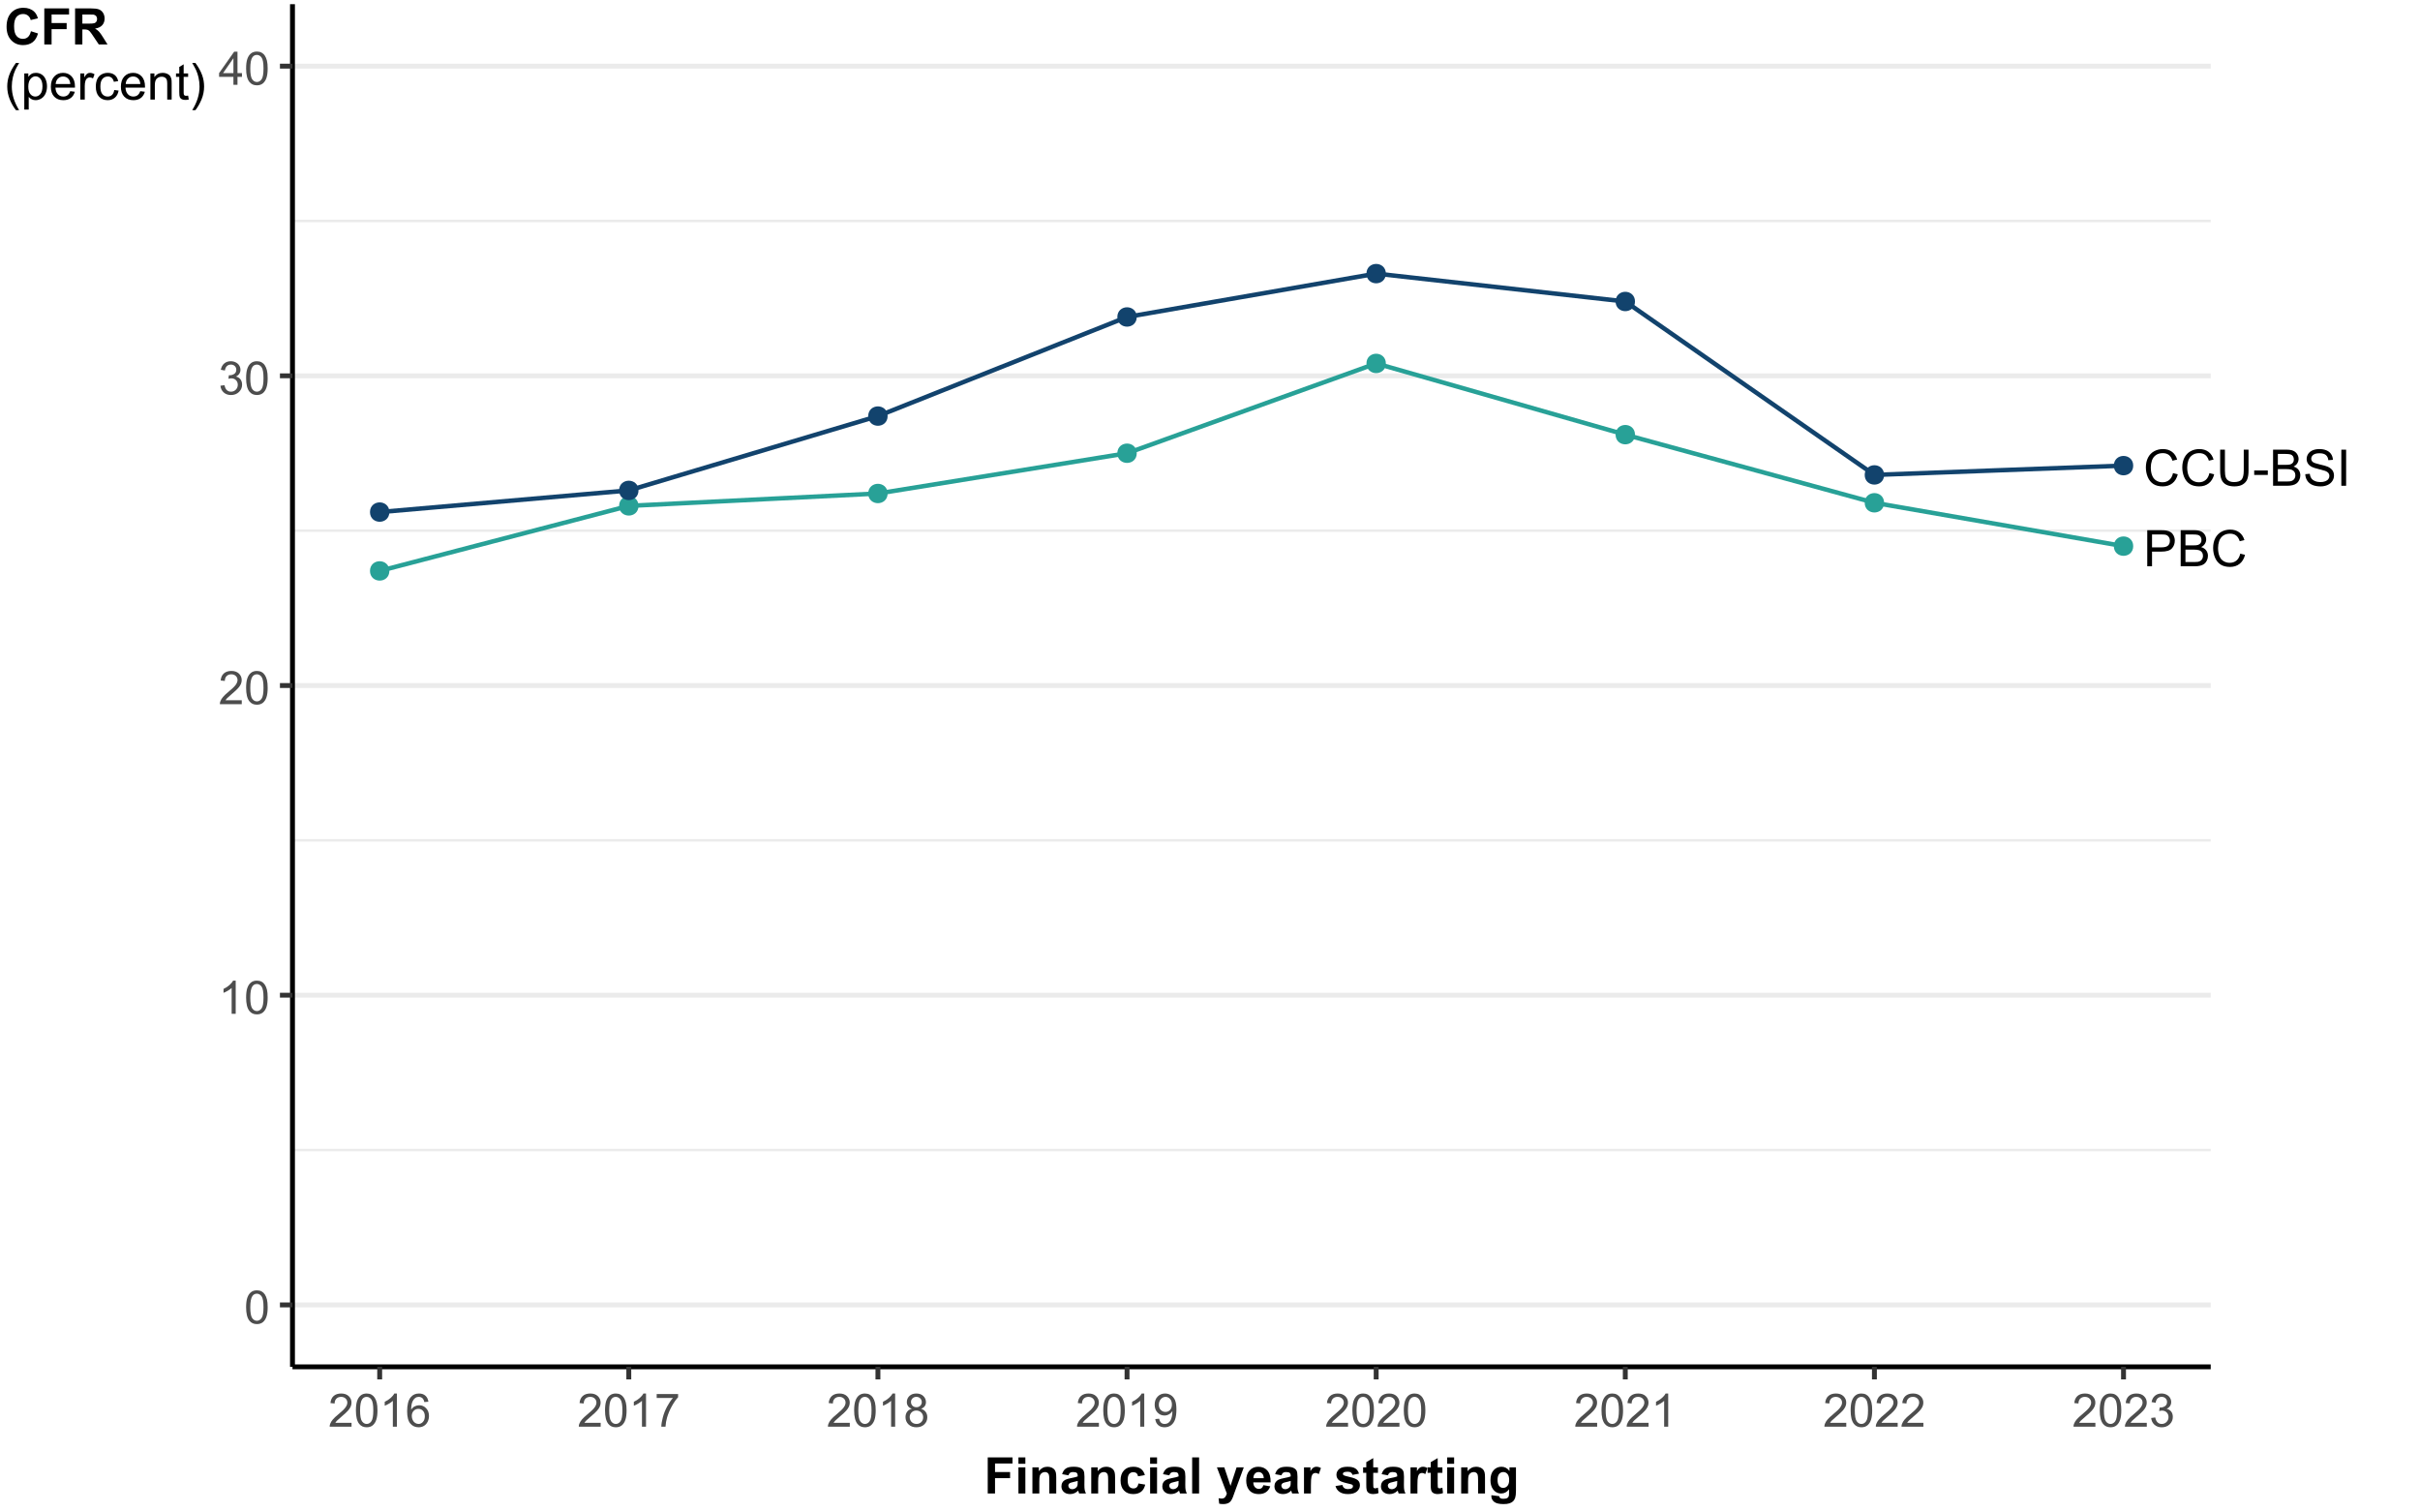<svg width="576" height="360" xmlns="http://www.w3.org/2000/svg" xmlns:xlink="http://www.w3.org/1999/xlink" xml:space="preserve" overflow="hidden"><rect width="100%" height="100%" fill="#808080" stroke="none"/><defs><clipPath id="clip0"><rect x="0" y="0" width="576" height="360"/></clipPath></defs><g clip-path="url(#clip0)"><path d="M-57.6-36 633.6-36 633.6 396-57.6 396Z" fill="#FFFFFF"/><path d="M-57.6-36 633.6-36 633.6 396-57.6 396Z" fill="#FFFFFF"/><path d="M0 360 576 360 576 0 0 0Z" stroke="#FFFFFF" stroke-width="1.164" stroke-linecap="round" stroke-linejoin="round" stroke-miterlimit="10" fill="none"/><path d="M69.617 325.332 526.188 325.332 526.188 0.996 69.617 0.996Z" fill="#FFFFFF"/><path d="M69.617 273.73 526.188 273.73" stroke="#EBEBEB" stroke-width="0.582" stroke-linejoin="round" stroke-miterlimit="10" fill="none"/><path d="M69.617 200.02 526.188 200.02" stroke="#EBEBEB" stroke-width="0.582" stroke-linejoin="round" stroke-miterlimit="10" fill="none"/><path d="M69.617 126.309 526.188 126.309" stroke="#EBEBEB" stroke-width="0.582" stroke-linejoin="round" stroke-miterlimit="10" fill="none"/><path d="M69.617 52.594 526.188 52.594" stroke="#EBEBEB" stroke-width="0.582" stroke-linejoin="round" stroke-miterlimit="10" fill="none"/><path d="M69.617 310.59 526.188 310.59" stroke="#EBEBEB" stroke-width="1.164" stroke-linejoin="round" stroke-miterlimit="10" fill="none"/><path d="M69.617 236.875 526.188 236.875" stroke="#EBEBEB" stroke-width="1.164" stroke-linejoin="round" stroke-miterlimit="10" fill="none"/><path d="M69.617 163.164 526.188 163.164" stroke="#EBEBEB" stroke-width="1.164" stroke-linejoin="round" stroke-miterlimit="10" fill="none"/><path d="M69.617 89.449 526.188 89.449" stroke="#EBEBEB" stroke-width="1.164" stroke-linejoin="round" stroke-miterlimit="10" fill="none"/><path d="M69.617 15.738 526.188 15.738" stroke="#EBEBEB" stroke-width="1.164" stroke-linejoin="round" stroke-miterlimit="10" fill="none"/><path d="M92.324 135.891C92.324 138.496 88.418 138.496 88.418 135.891 88.418 133.285 92.324 133.285 92.324 135.891" stroke="#28A197" stroke-width="0.709" stroke-linecap="round" stroke-linejoin="round" stroke-miterlimit="10" fill="#28A197"/><path d="M151.621 120.41C151.621 123.016 147.711 123.016 147.711 120.41 147.711 117.805 151.621 117.805 151.621 120.41" stroke="#28A197" stroke-width="0.709" stroke-linecap="round" stroke-linejoin="round" stroke-miterlimit="10" fill="#28A197"/><path d="M210.914 117.461C210.914 120.066 207.004 120.066 207.004 117.461 207.004 114.855 210.914 114.855 210.914 117.461" stroke="#28A197" stroke-width="0.709" stroke-linecap="round" stroke-linejoin="round" stroke-miterlimit="10" fill="#28A197"/><path d="M270.211 107.879C270.211 110.484 266.301 110.484 266.301 107.879 266.301 105.273 270.211 105.273 270.211 107.879" stroke="#28A197" stroke-width="0.709" stroke-linecap="round" stroke-linejoin="round" stroke-miterlimit="10" fill="#28A197"/><path d="M329.504 86.504C329.504 89.109 325.594 89.109 325.594 86.504 325.594 83.894 329.504 83.894 329.504 86.504" stroke="#28A197" stroke-width="0.709" stroke-linecap="round" stroke-linejoin="round" stroke-miterlimit="10" fill="#28A197"/><path d="M388.801 103.457C388.801 106.062 384.891 106.062 384.891 103.457 384.891 100.852 388.801 100.852 388.801 103.457" stroke="#28A197" stroke-width="0.709" stroke-linecap="round" stroke-linejoin="round" stroke-miterlimit="10" fill="#28A197"/><path d="M448.094 119.672C448.094 122.281 444.184 122.281 444.184 119.672 444.184 117.066 448.094 117.066 448.094 119.672" stroke="#28A197" stroke-width="0.709" stroke-linecap="round" stroke-linejoin="round" stroke-miterlimit="10" fill="#28A197"/><path d="M507.387 129.992C507.387 132.598 503.48 132.598 503.48 129.992 503.48 127.387 507.387 127.387 507.387 129.992" stroke="#28A197" stroke-width="0.709" stroke-linecap="round" stroke-linejoin="round" stroke-miterlimit="10" fill="#28A197"/><path d="M92.324 121.883C92.324 124.492 88.418 124.492 88.418 121.883 88.418 119.277 92.324 119.277 92.324 121.883" stroke="#12436D" stroke-width="0.709" stroke-linecap="round" stroke-linejoin="round" stroke-miterlimit="10" fill="#12436D"/><path d="M151.621 116.727C151.621 119.332 147.711 119.332 147.711 116.727 147.711 114.117 151.621 114.117 151.621 116.727" stroke="#12436D" stroke-width="0.709" stroke-linecap="round" stroke-linejoin="round" stroke-miterlimit="10" fill="#12436D"/><path d="M210.914 99.035C210.914 101.641 207.004 101.641 207.004 99.035 207.004 96.426 210.914 96.426 210.914 99.035" stroke="#12436D" stroke-width="0.709" stroke-linecap="round" stroke-linejoin="round" stroke-miterlimit="10" fill="#12436D"/><path d="M270.211 75.445C270.211 78.051 266.301 78.051 266.301 75.445 266.301 72.84 270.211 72.84 270.211 75.445" stroke="#12436D" stroke-width="0.709" stroke-linecap="round" stroke-linejoin="round" stroke-miterlimit="10" fill="#12436D"/><path d="M329.504 65.125C329.504 67.734 325.594 67.734 325.594 65.125 325.594 62.52 329.504 62.52 329.504 65.125" stroke="#12436D" stroke-width="0.709" stroke-linecap="round" stroke-linejoin="round" stroke-miterlimit="10" fill="#12436D"/><path d="M388.801 71.762C388.801 74.367 384.891 74.367 384.891 71.762 384.891 69.152 388.801 69.152 388.801 71.762" stroke="#12436D" stroke-width="0.709" stroke-linecap="round" stroke-linejoin="round" stroke-miterlimit="10" fill="#12436D"/><path d="M448.094 113.039C448.094 115.645 444.184 115.645 444.184 113.039 444.184 110.434 448.094 110.434 448.094 113.039" stroke="#12436D" stroke-width="0.709" stroke-linecap="round" stroke-linejoin="round" stroke-miterlimit="10" fill="#12436D"/><path d="M507.387 110.828C507.387 113.434 503.48 113.434 503.48 110.828 503.48 108.223 507.387 108.223 507.387 110.828" stroke="#12436D" stroke-width="0.709" stroke-linecap="round" stroke-linejoin="round" stroke-miterlimit="10" fill="#12436D"/><path d="M90.371 135.891 149.664 120.41 208.961 117.461 268.254 107.879 327.551 86.504 386.844 103.457 446.141 119.672 505.434 129.992" stroke="#28A197" stroke-width="1.067" stroke-linejoin="round" stroke-miterlimit="10" fill="none"/><path d="M90.371 121.883 149.664 116.727 208.961 99.035 268.254 75.445 327.551 65.125 386.844 71.762 446.141 113.039 505.434 110.828" stroke="#12436D" stroke-width="1.067" stroke-linejoin="round" stroke-miterlimit="10" fill="none"/><path d="M517.211 112.609 518.347 112.894C518.109 113.832 517.679 114.543 517.062 115.031 516.441 115.523 515.683 115.769 514.789 115.769 513.867 115.769 513.113 115.578 512.531 115.203 511.953 114.824 511.511 114.277 511.207 113.566 510.906 112.851 510.754 112.082 510.754 111.262 510.754 110.367 510.926 109.586 511.265 108.922 511.609 108.254 512.094 107.75 512.726 107.402 513.355 107.059 514.051 106.887 514.808 106.887 515.668 106.887 516.39 107.105 516.976 107.543 517.562 107.98 517.969 108.594 518.203 109.387L517.082 109.652C516.883 109.027 516.594 108.57 516.215 108.285 515.836 108 515.359 107.855 514.785 107.855 514.125 107.855 513.574 108.016 513.129 108.332 512.687 108.648 512.375 109.074 512.195 109.605 512.015 110.141 511.926 110.691 511.926 111.254 511.926 111.988 512.031 112.625 512.246 113.168 512.457 113.715 512.789 114.121 513.238 114.391 513.687 114.66 514.172 114.793 514.695 114.793 515.332 114.793 515.871 114.613 516.312 114.246 516.754 113.879 517.054 113.332 517.211 112.609Z"/><path d="M525.877 112.609 527.013 112.894C526.775 113.832 526.345 114.543 525.728 115.031 525.107 115.523 524.349 115.769 523.455 115.769 522.533 115.769 521.779 115.578 521.197 115.203 520.619 114.824 520.177 114.277 519.873 113.566 519.572 112.851 519.42 112.082 519.42 111.262 519.42 110.367 519.592 109.586 519.931 108.922 520.275 108.254 520.76 107.75 521.392 107.402 522.021 107.059 522.717 106.887 523.474 106.887 524.334 106.887 525.056 107.105 525.642 107.543 526.228 107.98 526.635 108.594 526.869 109.387L525.748 109.652C525.549 109.027 525.26 108.57 524.881 108.285 524.502 108 524.025 107.855 523.451 107.855 522.791 107.855 522.24 108.016 521.795 108.332 521.353 108.648 521.041 109.074 520.861 109.605 520.681 110.141 520.592 110.691 520.592 111.254 520.592 111.988 520.697 112.625 520.912 113.168 521.123 113.715 521.455 114.121 521.904 114.391 522.353 114.66 522.838 114.793 523.361 114.793 523.998 114.793 524.537 114.613 524.978 114.246 525.42 113.879 525.72 113.332 525.877 112.609Z"/><path d="M534.05 107.031 535.187 107.031 535.187 111.996C535.187 112.859 535.09 113.543 534.894 114.051 534.699 114.559 534.347 114.973 533.836 115.289 533.328 115.609 532.656 115.769 531.832 115.769 531.023 115.769 530.367 115.629 529.855 115.351 529.343 115.074 528.976 114.672 528.761 114.148 528.539 113.621 528.433 112.906 528.433 111.996L528.433 107.031 529.566 107.031 529.566 111.988C529.566 112.734 529.636 113.285 529.777 113.637 529.914 113.992 530.152 114.266 530.492 114.457 530.828 114.648 531.242 114.742 531.73 114.742 532.566 114.742 533.16 114.555 533.519 114.176 533.871 113.797 534.05 113.066 534.05 111.988Z"/><path d="M536.537 113.043 536.537 111.98 539.775 111.98 539.775 113.043Z"/><path d="M541.029 115.621 541.029 107.031 544.252 107.031C544.908 107.031 545.435 107.117 545.83 107.293 546.228 107.465 546.537 107.734 546.763 108.094 546.986 108.457 547.099 108.836 547.099 109.23 547.099 109.598 547.002 109.941 546.798 110.266 546.603 110.59 546.298 110.851 545.9 111.051 546.416 111.203 546.818 111.465 547.095 111.832 547.377 112.199 547.517 112.633 547.517 113.129 547.517 113.535 547.431 113.906 547.259 114.254 547.091 114.598 546.88 114.863 546.63 115.051 546.38 115.238 546.068 115.383 545.689 115.476 545.314 115.574 544.849 115.621 544.306 115.621L541.029 115.621M542.166 110.641 544.025 110.641C544.525 110.641 544.888 110.609 545.107 110.543 545.396 110.457 545.615 110.312 545.759 110.113 545.908 109.914 545.978 109.664 545.978 109.363 545.978 109.078 545.912 108.828 545.775 108.609 545.638 108.394 545.443 108.246 545.189 108.164 544.935 108.086 544.498 108.043 543.884 108.043L542.166 108.043 542.166 110.641M542.166 114.605 544.306 114.605C544.67 114.605 544.927 114.594 545.08 114.566 545.338 114.519 545.556 114.441 545.736 114.332 545.908 114.223 546.052 114.062 546.166 113.855 546.279 113.644 546.338 113.406 546.338 113.129 546.338 112.812 546.255 112.531 546.091 112.297 545.927 112.059 545.701 111.894 545.408 111.797 545.119 111.703 544.697 111.652 544.15 111.652L542.166 111.652Z"/><path d="M548.693 112.863 549.763 112.769C549.814 113.199 549.935 113.551 550.119 113.824 550.306 114.101 550.591 114.324 550.982 114.492 551.373 114.664 551.814 114.746 552.302 114.746 552.736 114.746 553.119 114.684 553.451 114.555 553.783 114.426 554.029 114.25 554.193 114.023 554.353 113.801 554.435 113.555 554.435 113.289 554.435 113.019 554.357 112.785 554.201 112.582 554.045 112.383 553.787 112.215 553.427 112.074 553.197 111.988 552.685 111.848 551.896 111.656 551.107 111.469 550.556 111.289 550.24 111.121 549.83 110.906 549.525 110.641 549.322 110.32 549.123 110.004 549.021 109.648 549.021 109.254 549.021 108.816 549.146 108.414 549.388 108.035 549.638 107.66 549.994 107.375 550.466 107.176 550.939 106.984 551.466 106.887 552.045 106.887 552.681 106.887 553.244 106.988 553.728 107.191 554.216 107.398 554.588 107.699 554.849 108.098 555.111 108.496 555.252 108.949 555.271 109.449L554.185 109.535C554.123 108.992 553.927 108.582 553.588 108.301 553.252 108.027 552.752 107.887 552.091 107.887 551.404 107.887 550.904 108.012 550.588 108.266 550.275 108.516 550.115 108.82 550.115 109.176 550.115 109.484 550.228 109.738 550.451 109.937 550.67 110.137 551.24 110.34 552.166 110.551 553.088 110.758 553.72 110.941 554.068 111.098 554.564 111.328 554.935 111.621 555.174 111.973 555.412 112.328 555.529 112.734 555.529 113.195 555.529 113.652 555.4 114.082 555.138 114.488 554.877 114.891 554.502 115.207 554.009 115.43 553.521 115.656 552.966 115.769 552.357 115.769 551.576 115.769 550.927 115.652 550.4 115.426 549.877 115.203 549.463 114.859 549.166 114.406 548.865 113.949 548.709 113.434 548.693 112.863Z"/><path d="M557.275 115.621 557.275 107.031 558.416 107.031 558.416 115.621Z"/><path d="M511.082 134.789 511.082 126.199 514.32 126.199C514.89 126.199 515.328 126.227 515.629 126.281 516.051 126.352 516.402 126.484 516.687 126.684 516.972 126.879 517.203 127.156 517.379 127.512 517.551 127.867 517.64 128.258 517.64 128.684 517.64 129.414 517.406 130.031 516.941 130.539 516.476 131.043 515.636 131.297 514.422 131.297L512.219 131.297 512.219 134.789 511.082 134.789M512.219 130.281 514.437 130.281C515.172 130.281 515.695 130.148 516.004 129.875 516.312 129.602 516.469 129.215 516.469 128.719 516.469 128.359 516.375 128.051 516.195 127.797 516.011 127.539 515.773 127.371 515.476 127.289 515.285 127.238 514.929 127.211 514.414 127.211L512.219 127.211Z"/><path d="M519.039 134.789 519.039 126.199 522.262 126.199C522.918 126.199 523.445 126.285 523.84 126.461 524.238 126.633 524.547 126.902 524.773 127.262 524.996 127.625 525.109 128.004 525.109 128.398 525.109 128.766 525.012 129.109 524.808 129.434 524.613 129.758 524.308 130.019 523.91 130.219 524.426 130.371 524.828 130.633 525.105 131 525.387 131.367 525.527 131.801 525.527 132.297 525.527 132.703 525.441 133.074 525.269 133.422 525.101 133.766 524.89 134.031 524.64 134.219 524.39 134.406 524.078 134.551 523.699 134.644 523.324 134.742 522.859 134.789 522.316 134.789L519.039 134.789M520.176 129.809 522.035 129.809C522.535 129.809 522.898 129.777 523.117 129.711 523.406 129.625 523.625 129.48 523.769 129.281 523.918 129.082 523.988 128.832 523.988 128.531 523.988 128.246 523.922 127.996 523.785 127.777 523.648 127.562 523.453 127.414 523.199 127.332 522.945 127.254 522.508 127.211 521.894 127.211L520.176 127.211 520.176 129.809M520.176 133.773 522.316 133.773C522.68 133.773 522.937 133.762 523.09 133.734 523.347 133.687 523.566 133.609 523.746 133.5 523.918 133.391 524.062 133.23 524.176 133.023 524.289 132.812 524.347 132.574 524.347 132.297 524.347 131.98 524.265 131.699 524.101 131.465 523.937 131.227 523.711 131.062 523.418 130.965 523.129 130.871 522.707 130.82 522.16 130.82L520.176 130.82Z"/><path d="M533.219 131.777 534.355 132.062C534.117 133 533.687 133.711 533.07 134.199 532.449 134.691 531.691 134.937 530.797 134.937 529.875 134.937 529.121 134.746 528.539 134.371 527.961 133.992 527.519 133.445 527.215 132.734 526.914 132.019 526.762 131.25 526.762 130.43 526.762 129.535 526.934 128.754 527.273 128.09 527.617 127.422 528.102 126.918 528.734 126.57 529.363 126.227 530.059 126.055 530.816 126.055 531.676 126.055 532.398 126.273 532.984 126.711 533.57 127.148 533.977 127.762 534.211 128.555L533.09 128.82C532.891 128.195 532.602 127.738 532.223 127.453 531.844 127.168 531.367 127.023 530.793 127.023 530.133 127.023 529.582 127.184 529.137 127.5 528.695 127.816 528.383 128.242 528.203 128.773 528.023 129.309 527.934 129.859 527.934 130.422 527.934 131.156 528.039 131.793 528.254 132.336 528.465 132.883 528.797 133.289 529.246 133.559 529.695 133.828 530.18 133.961 530.703 133.961 531.34 133.961 531.879 133.781 532.32 133.414 532.762 133.047 533.062 132.5 533.219 131.777Z"/><path d="M69.617 325.332 69.617 0.996" stroke="#000000" stroke-width="1.164" stroke-linejoin="round" stroke-miterlimit="10" fill="none"/><path d="M58.578 311.144C58.578 310.215 58.672 309.465 58.863 308.894 59.055 308.328 59.34 307.89 59.719 307.582 60.098 307.273 60.57 307.121 61.145 307.121 61.566 307.121 61.938 307.207 62.258 307.375 62.574 307.547 62.84 307.793 63.047 308.113 63.254 308.433 63.418 308.824 63.535 309.281 63.652 309.742 63.711 310.363 63.711 311.144 63.711 312.066 63.617 312.812 63.426 313.382 63.238 313.949 62.953 314.386 62.578 314.695 62.199 315.007 61.723 315.16 61.145 315.16 60.387 315.16 59.789 314.89 59.355 314.343 58.836 313.691 58.578 312.621 58.578 311.144M59.57 311.144C59.57 312.437 59.723 313.297 60.023 313.726 60.328 314.152 60.699 314.367 61.145 314.367 61.59 314.367 61.961 314.152 62.266 313.722 62.566 313.293 62.719 312.433 62.719 311.144 62.719 309.847 62.566 308.988 62.266 308.558 61.961 308.132 61.586 307.922 61.133 307.922 60.691 307.922 60.336 308.109 60.07 308.484 59.738 308.965 59.57 309.851 59.57 311.144Z" fill="#4D4D4D"/><path d="M56.102 241.312 55.137 241.312 55.137 235.152C54.902 235.374 54.598 235.597 54.219 235.816 53.84 236.039 53.504 236.207 53.203 236.316L53.203 235.382C53.742 235.128 54.215 234.82 54.621 234.46 55.023 234.097 55.312 233.746 55.48 233.406L56.102 233.406Z" fill="#4D4D4D"/><path d="M58.579 237.429C58.579 236.499 58.672 235.749 58.864 235.179 59.055 234.613 59.34 234.175 59.719 233.867 60.098 233.558 60.571 233.406 61.145 233.406 61.567 233.406 61.938 233.492 62.258 233.66 62.575 233.832 62.84 234.078 63.047 234.398 63.254 234.718 63.419 235.109 63.536 235.566 63.653 236.027 63.711 236.648 63.711 237.429 63.711 238.351 63.618 239.097 63.426 239.667 63.239 240.234 62.954 240.671 62.579 240.98 62.2 241.292 61.723 241.445 61.145 241.445 60.387 241.445 59.79 241.175 59.356 240.628 58.836 239.976 58.579 238.906 58.579 237.429M59.571 237.429C59.571 238.722 59.723 239.582 60.024 240.011 60.329 240.437 60.7 240.652 61.145 240.652 61.59 240.652 61.961 240.437 62.266 240.007 62.567 239.578 62.719 238.718 62.719 237.429 62.719 236.132 62.567 235.273 62.266 234.843 61.961 234.417 61.586 234.207 61.133 234.207 60.692 234.207 60.336 234.394 60.071 234.769 59.739 235.249 59.571 236.136 59.571 237.429Z" fill="#4D4D4D"/><path d="M57.543 166.672 57.543 167.602 52.336 167.602C52.328 167.368 52.367 167.145 52.449 166.93 52.582 166.575 52.793 166.227 53.086 165.883 53.379 165.54 53.801 165.141 54.352 164.692 55.207 163.989 55.785 163.434 56.086 163.024 56.387 162.614 56.535 162.227 56.535 161.86 56.535 161.477 56.398 161.153 56.125 160.891 55.852 160.629 55.496 160.497 55.055 160.497 54.59 160.497 54.215 160.637 53.938 160.915 53.66 161.196 53.516 161.582 53.512 162.075L52.52 161.973C52.586 161.231 52.844 160.668 53.289 160.278 53.73 159.891 54.328 159.696 55.074 159.696 55.832 159.696 56.43 159.907 56.871 160.325 57.309 160.743 57.531 161.262 57.531 161.883 57.531 162.196 57.465 162.508 57.336 162.813 57.207 163.114 56.996 163.434 56.695 163.774 56.398 164.11 55.898 164.571 55.207 165.157 54.625 165.645 54.254 165.977 54.09 166.149 53.922 166.325 53.785 166.497 53.68 166.672Z" fill="#4D4D4D"/><path d="M58.579 163.719C58.579 162.79 58.672 162.04 58.864 161.469 59.055 160.903 59.34 160.465 59.719 160.157 60.098 159.848 60.571 159.696 61.145 159.696 61.567 159.696 61.938 159.782 62.258 159.95 62.575 160.122 62.84 160.368 63.047 160.688 63.254 161.008 63.419 161.399 63.536 161.856 63.653 162.317 63.711 162.938 63.711 163.719 63.711 164.641 63.618 165.387 63.426 165.957 63.239 166.524 62.954 166.961 62.579 167.27 62.2 167.582 61.723 167.735 61.145 167.735 60.387 167.735 59.79 167.465 59.356 166.918 58.836 166.266 58.579 165.196 58.579 163.719M59.571 163.719C59.571 165.012 59.723 165.872 60.024 166.301 60.329 166.727 60.7 166.942 61.145 166.942 61.59 166.942 61.961 166.727 62.266 166.297 62.567 165.868 62.719 165.008 62.719 163.719 62.719 162.422 62.567 161.563 62.266 161.133 61.961 160.707 61.586 160.497 61.133 160.497 60.692 160.497 60.336 160.684 60.071 161.059 59.739 161.54 59.571 162.426 59.571 163.719Z" fill="#4D4D4D"/><path d="M52.465 91.809 53.434 91.68C53.543 92.227 53.734 92.621 54 92.863 54.266 93.106 54.59 93.227 54.973 93.227 55.43 93.227 55.812 93.07 56.125 92.754 56.441 92.438 56.598 92.047 56.598 91.582 56.598 91.137 56.449 90.773 56.16 90.484 55.871 90.195 55.504 90.051 55.055 90.051 54.871 90.051 54.645 90.086 54.371 90.16L54.48 89.309C54.543 89.316 54.598 89.32 54.637 89.32 55.047 89.32 55.418 89.215 55.746 89 56.078 88.785 56.242 88.453 56.242 88.004 56.242 87.652 56.121 87.356 55.883 87.125 55.641 86.891 55.332 86.777 54.953 86.777 54.578 86.777 54.262 86.894 54.012 87.129 53.762 87.367 53.602 87.723 53.527 88.191L52.562 88.019C52.68 87.375 52.949 86.871 53.367 86.516 53.785 86.16 54.309 85.981 54.93 85.981 55.359 85.981 55.758 86.074 56.117 86.258 56.48 86.441 56.758 86.691 56.949 87.012 57.141 87.332 57.234 87.668 57.234 88.027 57.234 88.367 57.145 88.676 56.961 88.957 56.777 89.234 56.508 89.457 56.152 89.621 56.617 89.731 56.977 89.953 57.234 90.289 57.492 90.629 57.621 91.051 57.621 91.562 57.621 92.25 57.371 92.832 56.871 93.309 56.367 93.789 55.734 94.027 54.969 94.027 54.277 94.027 53.703 93.82 53.246 93.41 52.789 92.996 52.531 92.465 52.465 91.809Z" fill="#4D4D4D"/><path d="M58.579 90.004C58.579 89.074 58.672 88.324 58.864 87.754 59.055 87.188 59.34 86.75 59.719 86.441 60.098 86.133 60.571 85.981 61.145 85.981 61.567 85.981 61.938 86.066 62.258 86.234 62.575 86.406 62.84 86.652 63.047 86.973 63.254 87.293 63.419 87.684 63.536 88.141 63.653 88.602 63.711 89.223 63.711 90.004 63.711 90.926 63.618 91.672 63.426 92.242 63.239 92.809 62.954 93.246 62.579 93.555 62.2 93.867 61.723 94.019 61.145 94.019 60.387 94.019 59.79 93.75 59.356 93.203 58.836 92.551 58.579 91.481 58.579 90.004M59.571 90.004C59.571 91.297 59.723 92.156 60.024 92.586 60.329 93.012 60.7 93.227 61.145 93.227 61.59 93.227 61.961 93.012 62.266 92.582 62.567 92.152 62.719 91.293 62.719 90.004 62.719 88.707 62.567 87.848 62.266 87.418 61.961 86.992 61.586 86.781 61.133 86.781 60.692 86.781 60.336 86.969 60.071 87.344 59.739 87.824 59.571 88.711 59.571 90.004Z" fill="#4D4D4D"/><path d="M55.559 20.176 55.559 18.289 52.145 18.289 52.145 17.402 55.738 12.301 56.527 12.301 56.527 17.402 57.59 17.402 57.59 18.289 56.527 18.289 56.527 20.176 55.559 20.176M55.559 17.402 55.559 13.855 53.094 17.402Z" fill="#4D4D4D"/><path d="M58.579 16.293C58.579 15.363 58.672 14.613 58.864 14.043 59.055 13.477 59.34 13.039 59.719 12.73 60.098 12.422 60.571 12.27 61.145 12.27 61.567 12.27 61.938 12.355 62.258 12.524 62.575 12.695 62.84 12.941 63.047 13.262 63.254 13.582 63.419 13.973 63.536 14.43 63.653 14.891 63.711 15.512 63.711 16.293 63.711 17.215 63.618 17.961 63.426 18.531 63.239 19.098 62.954 19.535 62.579 19.844 62.2 20.156 61.723 20.309 61.145 20.309 60.387 20.309 59.79 20.039 59.356 19.492 58.836 18.84 58.579 17.77 58.579 16.293M59.571 16.293C59.571 17.586 59.723 18.445 60.024 18.875 60.329 19.301 60.7 19.516 61.145 19.516 61.59 19.516 61.961 19.301 62.266 18.871 62.567 18.441 62.719 17.582 62.719 16.293 62.719 14.996 62.567 14.137 62.266 13.707 61.961 13.281 61.586 13.07 61.133 13.07 60.692 13.07 60.336 13.258 60.071 13.633 59.739 14.113 59.571 15 59.571 16.293Z" fill="#4D4D4D"/><path d="M66.629 310.59 69.617 310.59" stroke="#333333" stroke-width="1.164" stroke-linejoin="round" stroke-miterlimit="10" fill="none"/><path d="M66.629 236.875 69.617 236.875" stroke="#333333" stroke-width="1.164" stroke-linejoin="round" stroke-miterlimit="10" fill="none"/><path d="M66.629 163.164 69.617 163.164" stroke="#333333" stroke-width="1.164" stroke-linejoin="round" stroke-miterlimit="10" fill="none"/><path d="M66.629 89.449 69.617 89.449" stroke="#333333" stroke-width="1.164" stroke-linejoin="round" stroke-miterlimit="10" fill="none"/><path d="M66.629 15.738 69.617 15.738" stroke="#333333" stroke-width="1.164" stroke-linejoin="round" stroke-miterlimit="10" fill="none"/><path d="M69.617 325.332 526.188 325.332" stroke="#000000" stroke-width="1.164" stroke-linejoin="round" stroke-miterlimit="10" fill="none"/><path d="M90.371 328.32 90.371 325.332" stroke="#333333" stroke-width="1.164" stroke-linejoin="round" stroke-miterlimit="10" fill="none"/><path d="M149.664 328.32 149.664 325.332" stroke="#333333" stroke-width="1.164" stroke-linejoin="round" stroke-miterlimit="10" fill="none"/><path d="M208.961 328.32 208.961 325.332" stroke="#333333" stroke-width="1.164" stroke-linejoin="round" stroke-miterlimit="10" fill="none"/><path d="M268.254 328.32 268.254 325.332" stroke="#333333" stroke-width="1.164" stroke-linejoin="round" stroke-miterlimit="10" fill="none"/><path d="M327.551 328.32 327.551 325.332" stroke="#333333" stroke-width="1.164" stroke-linejoin="round" stroke-miterlimit="10" fill="none"/><path d="M386.844 328.32 386.844 325.332" stroke="#333333" stroke-width="1.164" stroke-linejoin="round" stroke-miterlimit="10" fill="none"/><path d="M446.141 328.32 446.141 325.332" stroke="#333333" stroke-width="1.164" stroke-linejoin="round" stroke-miterlimit="10" fill="none"/><path d="M505.434 328.32 505.434 325.332" stroke="#333333" stroke-width="1.164" stroke-linejoin="round" stroke-miterlimit="10" fill="none"/><path d="M83.676 338.656 83.676 339.586 78.469 339.586C78.461 339.352 78.5 339.129 78.582 338.914 78.715 338.559 78.926 338.211 79.219 337.867 79.512 337.523 79.934 337.125 80.484 336.676 81.34 335.973 81.918 335.418 82.219 335.008 82.519 334.598 82.668 334.211 82.668 333.844 82.668 333.461 82.531 333.137 82.258 332.875 81.984 332.613 81.629 332.481 81.188 332.481 80.723 332.481 80.348 332.621 80.07 332.898 79.793 333.18 79.648 333.566 79.644 334.059L78.652 333.957C78.719 333.215 78.977 332.652 79.422 332.262 79.863 331.875 80.461 331.68 81.207 331.68 81.965 331.68 82.562 331.891 83.004 332.309 83.441 332.727 83.664 333.246 83.664 333.867 83.664 334.18 83.598 334.492 83.469 334.797 83.34 335.098 83.129 335.418 82.828 335.758 82.531 336.094 82.031 336.555 81.34 337.141 80.758 337.629 80.387 337.961 80.223 338.133 80.055 338.309 79.918 338.481 79.812 338.656Z" fill="#4D4D4D"/><path d="M84.711 335.703C84.711 334.773 84.805 334.023 84.997 333.453 85.188 332.887 85.473 332.449 85.852 332.141 86.231 331.832 86.704 331.68 87.278 331.68 87.7 331.68 88.071 331.766 88.391 331.934 88.707 332.106 88.973 332.352 89.18 332.672 89.387 332.992 89.551 333.383 89.668 333.84 89.786 334.301 89.844 334.922 89.844 335.703 89.844 336.625 89.751 337.371 89.559 337.941 89.372 338.508 89.086 338.945 88.711 339.254 88.332 339.566 87.856 339.719 87.278 339.719 86.52 339.719 85.922 339.449 85.489 338.902 84.969 338.25 84.711 337.18 84.711 335.703M85.704 335.703C85.704 336.996 85.856 337.856 86.157 338.285 86.461 338.711 86.832 338.926 87.278 338.926 87.723 338.926 88.094 338.711 88.399 338.281 88.7 337.852 88.852 336.992 88.852 335.703 88.852 334.406 88.7 333.547 88.399 333.117 88.094 332.691 87.719 332.481 87.266 332.481 86.825 332.481 86.469 332.668 86.204 333.043 85.872 333.523 85.704 334.41 85.704 335.703Z" fill="#4D4D4D"/><path d="M94.47 339.586 93.505 339.586 93.505 333.426C93.27 333.648 92.966 333.871 92.587 334.09 92.208 334.313 91.872 334.481 91.571 334.59L91.571 333.656C92.11 333.402 92.583 333.094 92.989 332.734 93.392 332.371 93.681 332.02 93.849 331.68L94.47 331.68Z" fill="#4D4D4D"/><path d="M101.962 333.641 101.001 333.715C100.915 333.336 100.794 333.059 100.638 332.887 100.376 332.613 100.052 332.477 99.669 332.477 99.361 332.477 99.091 332.563 98.857 332.734 98.552 332.953 98.314 333.277 98.138 333.703 97.962 334.129 97.873 334.738 97.865 335.523 98.099 335.172 98.38 334.906 98.72 334.734 99.056 334.563 99.408 334.477 99.779 334.477 100.419 334.477 100.97 334.715 101.423 335.191 101.876 335.664 102.103 336.277 102.103 337.031 102.103 337.523 101.998 337.984 101.783 338.406 101.572 338.832 101.279 339.156 100.904 339.383 100.533 339.606 100.111 339.719 99.638 339.719 98.834 339.719 98.173 339.426 97.665 338.832 97.158 338.238 96.904 337.262 96.904 335.902 96.904 334.379 97.185 333.273 97.748 332.582 98.236 331.981 98.896 331.68 99.728 331.68 100.349 331.68 100.857 331.852 101.251 332.199 101.646 332.547 101.884 333.027 101.962 333.641M98.013 337.035C98.013 337.367 98.087 337.688 98.228 337.992 98.369 338.297 98.568 338.527 98.822 338.688 99.076 338.844 99.341 338.926 99.623 338.926 100.029 338.926 100.38 338.762 100.673 338.43 100.966 338.102 101.115 337.652 101.115 337.09 101.115 336.543 100.97 336.117 100.677 335.801 100.388 335.488 100.025 335.332 99.584 335.332 99.146 335.332 98.775 335.488 98.47 335.801 98.165 336.117 98.013 336.527 98.013 337.035Z" fill="#4D4D4D"/><path d="M142.969 338.656 142.969 339.586 137.762 339.586C137.754 339.352 137.793 339.129 137.875 338.914 138.008 338.559 138.219 338.211 138.512 337.867 138.805 337.523 139.227 337.125 139.778 336.676 140.633 335.973 141.211 335.418 141.512 335.008 141.813 334.598 141.961 334.211 141.961 333.844 141.961 333.461 141.825 333.137 141.551 332.875 141.278 332.613 140.922 332.481 140.481 332.481 140.016 332.481 139.641 332.621 139.364 332.898 139.086 333.18 138.942 333.566 138.938 334.059L137.946 333.957C138.012 333.215 138.27 332.652 138.715 332.262 139.157 331.875 139.754 331.68 140.5 331.68 141.258 331.68 141.856 331.891 142.297 332.309 142.735 332.727 142.957 333.246 142.957 333.867 142.957 334.18 142.891 334.492 142.762 334.797 142.633 335.098 142.422 335.418 142.121 335.758 141.825 336.094 141.325 336.555 140.633 337.141 140.051 337.629 139.68 337.961 139.516 338.133 139.348 338.309 139.211 338.481 139.106 338.656Z" fill="#4D4D4D"/><path d="M144.004 335.703C144.004 334.773 144.098 334.023 144.289 333.453 144.481 332.887 144.766 332.449 145.145 332.141 145.524 331.832 145.996 331.68 146.57 331.68 146.992 331.68 147.363 331.766 147.684 331.934 148 332.106 148.266 332.352 148.473 332.672 148.68 332.992 148.844 333.383 148.961 333.84 149.078 334.301 149.137 334.922 149.137 335.703 149.137 336.625 149.043 337.371 148.852 337.941 148.664 338.508 148.379 338.945 148.004 339.254 147.625 339.566 147.149 339.719 146.57 339.719 145.813 339.719 145.215 339.449 144.781 338.902 144.262 338.25 144.004 337.18 144.004 335.703M144.996 335.703C144.996 336.996 145.149 337.856 145.449 338.285 145.754 338.711 146.125 338.926 146.57 338.926 147.016 338.926 147.387 338.711 147.692 338.281 147.992 337.852 148.145 336.992 148.145 335.703 148.145 334.406 147.992 333.547 147.692 333.117 147.387 332.691 147.012 332.481 146.559 332.481 146.117 332.481 145.762 332.668 145.496 333.043 145.164 333.523 144.996 334.41 144.996 335.703Z" fill="#4D4D4D"/><path d="M153.763 339.586 152.798 339.586 152.798 333.426C152.563 333.648 152.259 333.871 151.88 334.09 151.501 334.313 151.165 334.481 150.864 334.59L150.864 333.656C151.403 333.402 151.876 333.094 152.282 332.734 152.685 332.371 152.974 332.02 153.142 331.68L153.763 331.68Z" fill="#4D4D4D"/><path d="M156.303 332.742 156.303 331.813 161.4 331.813 161.4 332.566C160.9 333.098 160.404 333.809 159.912 334.691 159.42 335.578 159.037 336.488 158.767 337.422 158.576 338.082 158.451 338.801 158.4 339.586L157.404 339.586C157.416 338.965 157.537 338.219 157.771 337.34 158.002 336.465 158.338 335.617 158.771 334.805 159.209 333.988 159.67 333.301 160.162 332.742Z" fill="#4D4D4D"/><path d="M202.266 338.656 202.266 339.586 197.059 339.586C197.051 339.352 197.09 339.129 197.172 338.914 197.305 338.559 197.516 338.211 197.809 337.867 198.102 337.523 198.524 337.125 199.075 336.676 199.93 335.973 200.508 335.418 200.809 335.008 201.11 334.598 201.258 334.211 201.258 333.844 201.258 333.461 201.122 333.137 200.848 332.875 200.575 332.613 200.219 332.481 199.778 332.481 199.313 332.481 198.938 332.621 198.661 332.898 198.383 333.18 198.239 333.566 198.235 334.059L197.243 333.957C197.309 333.215 197.567 332.652 198.012 332.262 198.454 331.875 199.051 331.68 199.797 331.68 200.555 331.68 201.153 331.891 201.594 332.309 202.032 332.727 202.254 333.246 202.254 333.867 202.254 334.18 202.188 334.492 202.059 334.797 201.93 335.098 201.719 335.418 201.418 335.758 201.122 336.094 200.622 336.555 199.93 337.141 199.348 337.629 198.977 337.961 198.813 338.133 198.645 338.309 198.508 338.481 198.403 338.656Z" fill="#4D4D4D"/><path d="M203.301 335.703C203.301 334.773 203.395 334.023 203.586 333.453 203.778 332.887 204.063 332.449 204.442 332.141 204.821 331.832 205.293 331.68 205.867 331.68 206.289 331.68 206.66 331.766 206.981 331.934 207.297 332.106 207.563 332.352 207.77 332.672 207.977 332.992 208.141 333.383 208.258 333.84 208.375 334.301 208.434 334.922 208.434 335.703 208.434 336.625 208.34 337.371 208.149 337.941 207.961 338.508 207.676 338.945 207.301 339.254 206.922 339.566 206.446 339.719 205.867 339.719 205.11 339.719 204.512 339.449 204.078 338.902 203.559 338.25 203.301 337.18 203.301 335.703M204.293 335.703C204.293 336.996 204.446 337.856 204.746 338.285 205.051 338.711 205.422 338.926 205.867 338.926 206.313 338.926 206.684 338.711 206.989 338.281 207.289 337.852 207.442 336.992 207.442 335.703 207.442 334.406 207.289 333.547 206.989 333.117 206.684 332.691 206.309 332.481 205.856 332.481 205.414 332.481 205.059 332.668 204.793 333.043 204.461 333.523 204.293 334.41 204.293 335.703Z" fill="#4D4D4D"/><path d="M213.06 339.586 212.095 339.586 212.095 333.426C211.86 333.648 211.556 333.871 211.177 334.09 210.798 334.313 210.462 334.481 210.161 334.59L210.161 333.656C210.7 333.402 211.173 333.094 211.579 332.734 211.982 332.371 212.271 332.02 212.439 331.68L213.06 331.68Z" fill="#4D4D4D"/><path d="M217.025 335.316C216.623 335.168 216.326 334.961 216.135 334.688 215.939 334.414 215.842 334.09 215.842 333.711 215.842 333.137 216.049 332.656 216.459 332.266 216.873 331.875 217.42 331.68 218.103 331.68 218.791 331.68 219.346 331.879 219.764 332.277 220.182 332.68 220.393 333.164 220.393 333.738 220.393 334.102 220.295 334.418 220.103 334.691 219.912 334.961 219.623 335.168 219.232 335.316 219.717 335.473 220.084 335.727 220.334 336.078 220.588 336.43 220.713 336.848 220.713 337.336 220.713 338.008 220.475 338.574 220.002 339.031 219.525 339.492 218.896 339.719 218.119 339.719 217.342 339.719 216.717 339.488 216.24 339.031 215.764 338.57 215.525 337.996 215.525 337.309 215.525 336.797 215.654 336.367 215.916 336.023 216.174 335.676 216.545 335.441 217.025 335.316M216.83 333.68C216.83 334.051 216.951 334.356 217.189 334.59 217.432 334.828 217.744 334.945 218.127 334.945 218.498 334.945 218.803 334.828 219.041 334.594 219.279 334.359 219.396 334.07 219.4 333.731 219.396 333.375 219.275 333.078 219.029 332.836 218.787 332.594 218.478 332.477 218.115 332.477 217.744 332.477 217.439 332.594 217.197 332.828 216.951 333.066 216.83 333.348 216.83 333.68M216.518 337.313C216.518 337.59 216.584 337.856 216.717 338.113 216.846 338.371 217.041 338.57 217.299 338.715 217.557 338.856 217.834 338.926 218.131 338.926 218.592 338.926 218.975 338.777 219.275 338.481 219.576 338.184 219.725 337.805 219.725 337.348 219.725 336.879 219.572 336.496 219.26 336.191 218.951 335.887 218.564 335.734 218.1 335.734 217.643 335.734 217.268 335.887 216.967 336.188 216.67 336.488 216.518 336.863 216.518 337.313Z" fill="#4D4D4D"/><path d="M261.559 338.656 261.559 339.586 256.352 339.586C256.344 339.352 256.383 339.129 256.465 338.914 256.598 338.559 256.809 338.211 257.102 337.867 257.395 337.523 257.817 337.125 258.368 336.676 259.223 335.973 259.801 335.418 260.102 335.008 260.403 334.598 260.551 334.211 260.551 333.844 260.551 333.461 260.415 333.137 260.141 332.875 259.868 332.613 259.512 332.481 259.071 332.481 258.606 332.481 258.231 332.621 257.954 332.898 257.676 333.18 257.532 333.566 257.528 334.059L256.536 333.957C256.602 333.215 256.86 332.652 257.305 332.262 257.747 331.875 258.344 331.68 259.09 331.68 259.848 331.68 260.446 331.891 260.887 332.309 261.325 332.727 261.547 333.246 261.547 333.867 261.547 334.18 261.481 334.492 261.352 334.797 261.223 335.098 261.012 335.418 260.711 335.758 260.415 336.094 259.915 336.555 259.223 337.141 258.641 337.629 258.27 337.961 258.106 338.133 257.938 338.309 257.801 338.481 257.696 338.656Z" fill="#4D4D4D"/><path d="M262.594 335.703C262.594 334.773 262.688 334.023 262.879 333.453 263.071 332.887 263.356 332.449 263.735 332.141 264.114 331.832 264.586 331.68 265.16 331.68 265.582 331.68 265.953 331.766 266.274 331.934 266.59 332.106 266.856 332.352 267.063 332.672 267.27 332.992 267.434 333.383 267.551 333.84 267.668 334.301 267.727 334.922 267.727 335.703 267.727 336.625 267.633 337.371 267.442 337.941 267.254 338.508 266.969 338.945 266.594 339.254 266.215 339.566 265.739 339.719 265.16 339.719 264.403 339.719 263.805 339.449 263.371 338.902 262.852 338.25 262.594 337.18 262.594 335.703M263.586 335.703C263.586 336.996 263.739 337.856 264.039 338.285 264.344 338.711 264.715 338.926 265.16 338.926 265.606 338.926 265.977 338.711 266.282 338.281 266.582 337.852 266.735 336.992 266.735 335.703 266.735 334.406 266.582 333.547 266.282 333.117 265.977 332.691 265.602 332.481 265.149 332.481 264.707 332.481 264.352 332.668 264.086 333.043 263.754 333.523 263.586 334.41 263.586 335.703Z" fill="#4D4D4D"/><path d="M272.353 339.586 271.388 339.586 271.388 333.426C271.153 333.648 270.849 333.871 270.47 334.09 270.091 334.313 269.755 334.481 269.454 334.59L269.454 333.656C269.993 333.402 270.466 333.094 270.872 332.734 271.275 332.371 271.564 332.02 271.732 331.68L272.353 331.68Z" fill="#4D4D4D"/><path d="M274.975 337.766 275.904 337.68C275.982 338.117 276.135 338.434 276.353 338.629 276.576 338.828 276.861 338.926 277.209 338.926 277.506 338.926 277.768 338.856 277.99 338.723 278.213 338.586 278.396 338.402 278.541 338.176 278.685 337.949 278.803 337.641 278.9 337.254 278.998 336.867 279.045 336.473 279.045 336.074 279.045 336.031 279.045 335.965 279.041 335.879 278.846 336.188 278.584 336.438 278.248 336.629 277.912 336.82 277.553 336.918 277.162 336.918 276.51 336.918 275.959 336.68 275.506 336.207 275.057 335.734 274.83 335.113 274.83 334.34 274.83 333.539 275.064 332.898 275.537 332.41 276.006 331.922 276.596 331.68 277.307 331.68 277.818 331.68 278.287 331.816 278.709 332.094 279.135 332.367 279.455 332.762 279.678 333.273 279.896 333.781 280.006 334.52 280.006 335.488 280.006 336.492 279.896 337.297 279.678 337.891 279.463 338.488 279.135 338.941 278.705 339.254 278.271 339.563 277.768 339.719 277.185 339.719 276.572 339.719 276.068 339.551 275.678 339.207 275.287 338.867 275.053 338.383 274.975 337.766M278.932 334.289C278.932 333.734 278.787 333.293 278.49 332.969 278.193 332.645 277.838 332.481 277.424 332.481 276.994 332.481 276.619 332.656 276.303 333.008 275.982 333.356 275.822 333.813 275.822 334.371 275.822 334.871 275.975 335.277 276.275 335.594 276.58 335.906 276.951 336.063 277.396 336.063 277.846 336.063 278.213 335.906 278.502 335.594 278.787 335.277 278.932 334.844 278.932 334.289Z" fill="#4D4D4D"/><path d="M320.855 338.656 320.855 339.586 315.648 339.586C315.64 339.352 315.679 339.129 315.761 338.914 315.894 338.559 316.105 338.211 316.398 337.867 316.691 337.523 317.113 337.125 317.664 336.676 318.519 335.973 319.097 335.418 319.398 335.008 319.699 334.598 319.847 334.211 319.847 333.844 319.847 333.461 319.711 333.137 319.437 332.875 319.164 332.613 318.808 332.481 318.367 332.481 317.902 332.481 317.527 332.621 317.25 332.898 316.972 333.18 316.828 333.566 316.824 334.059L315.832 333.957C315.898 333.215 316.156 332.652 316.601 332.262 317.043 331.875 317.64 331.68 318.386 331.68 319.144 331.68 319.742 331.891 320.183 332.309 320.621 332.727 320.843 333.246 320.843 333.867 320.843 334.18 320.777 334.492 320.648 334.797 320.519 335.098 320.308 335.418 320.007 335.758 319.711 336.094 319.211 336.555 318.519 337.141 317.937 337.629 317.566 337.961 317.402 338.133 317.234 338.309 317.097 338.481 316.992 338.656Z" fill="#4D4D4D"/><path d="M321.891 335.703C321.891 334.773 321.985 334.023 322.176 333.453 322.368 332.887 322.653 332.449 323.032 332.141 323.411 331.832 323.883 331.68 324.457 331.68 324.879 331.68 325.25 331.766 325.571 331.934 325.887 332.106 326.153 332.352 326.36 332.672 326.567 332.992 326.731 333.383 326.848 333.84 326.965 334.301 327.024 334.922 327.024 335.703 327.024 336.625 326.93 337.371 326.739 337.941 326.551 338.508 326.266 338.945 325.891 339.254 325.512 339.566 325.036 339.719 324.457 339.719 323.7 339.719 323.102 339.449 322.668 338.902 322.149 338.25 321.891 337.18 321.891 335.703M322.883 335.703C322.883 336.996 323.036 337.856 323.336 338.285 323.641 338.711 324.012 338.926 324.457 338.926 324.903 338.926 325.274 338.711 325.579 338.281 325.879 337.852 326.032 336.992 326.032 335.703 326.032 334.406 325.879 333.547 325.579 333.117 325.274 332.691 324.899 332.481 324.446 332.481 324.004 332.481 323.649 332.668 323.383 333.043 323.051 333.523 322.883 334.41 322.883 335.703Z" fill="#4D4D4D"/><path d="M333.091 338.656 333.091 339.586 327.884 339.586C327.876 339.352 327.915 339.129 327.997 338.914 328.13 338.559 328.341 338.211 328.634 337.867 328.927 337.523 329.349 337.125 329.9 336.676 330.755 335.973 331.333 335.418 331.634 335.008 331.935 334.598 332.083 334.211 332.083 333.844 332.083 333.461 331.947 333.137 331.673 332.875 331.4 332.613 331.044 332.481 330.603 332.481 330.138 332.481 329.763 332.621 329.486 332.898 329.208 333.18 329.064 333.566 329.06 334.059L328.068 333.957C328.134 333.215 328.392 332.652 328.837 332.262 329.279 331.875 329.876 331.68 330.622 331.68 331.38 331.68 331.978 331.891 332.419 332.309 332.857 332.727 333.079 333.246 333.079 333.867 333.079 334.18 333.013 334.492 332.884 334.797 332.755 335.098 332.544 335.418 332.243 335.758 331.947 336.094 331.447 336.555 330.755 337.141 330.173 337.629 329.802 337.961 329.638 338.133 329.47 338.309 329.333 338.481 329.228 338.656Z" fill="#4D4D4D"/><path d="M334.126 335.703C334.126 334.773 334.22 334.023 334.411 333.453 334.603 332.887 334.888 332.449 335.267 332.141 335.646 331.832 336.118 331.68 336.692 331.68 337.114 331.68 337.485 331.766 337.806 331.934 338.122 332.106 338.388 332.352 338.595 332.672 338.802 332.992 338.966 333.383 339.083 333.84 339.2 334.301 339.259 334.922 339.259 335.703 339.259 336.625 339.165 337.371 338.974 337.941 338.786 338.508 338.501 338.945 338.126 339.254 337.747 339.566 337.271 339.719 336.692 339.719 335.935 339.719 335.337 339.449 334.903 338.902 334.384 338.25 334.126 337.18 334.126 335.703M335.118 335.703C335.118 336.996 335.271 337.856 335.571 338.285 335.876 338.711 336.247 338.926 336.692 338.926 337.138 338.926 337.509 338.711 337.814 338.281 338.114 337.852 338.267 336.992 338.267 335.703 338.267 334.406 338.114 333.547 337.814 333.117 337.509 332.691 337.134 332.481 336.681 332.481 336.239 332.481 335.884 332.668 335.618 333.043 335.286 333.523 335.118 334.41 335.118 335.703Z" fill="#4D4D4D"/><path d="M380.148 338.656 380.148 339.586 374.941 339.586C374.933 339.352 374.972 339.129 375.054 338.914 375.187 338.559 375.398 338.211 375.691 337.867 375.984 337.523 376.406 337.125 376.957 336.676 377.812 335.973 378.39 335.418 378.691 335.008 378.992 334.598 379.14 334.211 379.14 333.844 379.14 333.461 379.004 333.137 378.73 332.875 378.457 332.613 378.101 332.481 377.66 332.481 377.195 332.481 376.82 332.621 376.543 332.898 376.265 333.18 376.121 333.566 376.117 334.059L375.125 333.957C375.191 333.215 375.449 332.652 375.894 332.262 376.336 331.875 376.933 331.68 377.679 331.68 378.437 331.68 379.035 331.891 379.476 332.309 379.914 332.727 380.136 333.246 380.136 333.867 380.136 334.18 380.07 334.492 379.941 334.797 379.812 335.098 379.601 335.418 379.3 335.758 379.004 336.094 378.504 336.555 377.812 337.141 377.23 337.629 376.859 337.961 376.695 338.133 376.527 338.309 376.39 338.481 376.285 338.656Z" fill="#4D4D4D"/><path d="M381.184 335.703C381.184 334.773 381.278 334.023 381.469 333.453 381.661 332.887 381.946 332.449 382.325 332.141 382.704 331.832 383.176 331.68 383.75 331.68 384.172 331.68 384.543 331.766 384.864 331.934 385.18 332.106 385.446 332.352 385.653 332.672 385.86 332.992 386.024 333.383 386.141 333.84 386.258 334.301 386.317 334.922 386.317 335.703 386.317 336.625 386.223 337.371 386.032 337.941 385.844 338.508 385.559 338.945 385.184 339.254 384.805 339.566 384.329 339.719 383.75 339.719 382.993 339.719 382.395 339.449 381.961 338.902 381.442 338.25 381.184 337.18 381.184 335.703M382.176 335.703C382.176 336.996 382.329 337.856 382.629 338.285 382.934 338.711 383.305 338.926 383.75 338.926 384.196 338.926 384.567 338.711 384.872 338.281 385.172 337.852 385.325 336.992 385.325 335.703 385.325 334.406 385.172 333.547 384.872 333.117 384.567 332.691 384.192 332.481 383.739 332.481 383.297 332.481 382.942 332.668 382.676 333.043 382.344 333.523 382.176 334.41 382.176 335.703Z" fill="#4D4D4D"/><path d="M392.384 338.656 392.384 339.586 387.177 339.586C387.169 339.352 387.208 339.129 387.29 338.914 387.423 338.559 387.634 338.211 387.927 337.867 388.22 337.523 388.642 337.125 389.193 336.676 390.048 335.973 390.626 335.418 390.927 335.008 391.228 334.598 391.376 334.211 391.376 333.844 391.376 333.461 391.24 333.137 390.966 332.875 390.693 332.613 390.337 332.481 389.896 332.481 389.431 332.481 389.056 332.621 388.779 332.898 388.501 333.18 388.357 333.566 388.353 334.059L387.361 333.957C387.427 333.215 387.685 332.652 388.13 332.262 388.572 331.875 389.169 331.68 389.915 331.68 390.673 331.68 391.271 331.891 391.712 332.309 392.15 332.727 392.372 333.246 392.372 333.867 392.372 334.18 392.306 334.492 392.177 334.797 392.048 335.098 391.837 335.418 391.536 335.758 391.24 336.094 390.74 336.555 390.048 337.141 389.466 337.629 389.095 337.961 388.931 338.133 388.763 338.309 388.626 338.481 388.521 338.656Z" fill="#4D4D4D"/><path d="M397.06 339.586 396.095 339.586 396.095 333.426C395.86 333.648 395.556 333.871 395.177 334.09 394.798 334.313 394.462 334.481 394.161 334.59L394.161 333.656C394.7 333.402 395.173 333.094 395.579 332.734 395.982 332.371 396.271 332.02 396.439 331.68L397.06 331.68Z" fill="#4D4D4D"/><path d="M439.445 338.656 439.445 339.586 434.238 339.586C434.23 339.352 434.269 339.129 434.351 338.914 434.484 338.559 434.695 338.211 434.988 337.867 435.281 337.523 435.703 337.125 436.254 336.676 437.109 335.973 437.687 335.418 437.988 335.008 438.289 334.598 438.437 334.211 438.437 333.844 438.437 333.461 438.301 333.137 438.027 332.875 437.754 332.613 437.398 332.481 436.957 332.481 436.492 332.481 436.117 332.621 435.84 332.898 435.562 333.18 435.418 333.566 435.414 334.059L434.422 333.957C434.488 333.215 434.746 332.652 435.191 332.262 435.633 331.875 436.23 331.68 436.976 331.68 437.734 331.68 438.332 331.891 438.773 332.309 439.211 332.727 439.433 333.246 439.433 333.867 439.433 334.18 439.367 334.492 439.238 334.797 439.109 335.098 438.898 335.418 438.597 335.758 438.301 336.094 437.801 336.555 437.109 337.141 436.527 337.629 436.156 337.961 435.992 338.133 435.824 338.309 435.687 338.481 435.582 338.656Z" fill="#4D4D4D"/><path d="M440.481 335.703C440.481 334.773 440.575 334.023 440.766 333.453 440.958 332.887 441.243 332.449 441.622 332.141 442.001 331.832 442.473 331.68 443.047 331.68 443.469 331.68 443.84 331.766 444.161 331.934 444.477 332.106 444.743 332.352 444.95 332.672 445.157 332.992 445.321 333.383 445.438 333.84 445.555 334.301 445.614 334.922 445.614 335.703 445.614 336.625 445.52 337.371 445.329 337.941 445.141 338.508 444.856 338.945 444.481 339.254 444.102 339.566 443.626 339.719 443.047 339.719 442.29 339.719 441.692 339.449 441.258 338.902 440.739 338.25 440.481 337.18 440.481 335.703M441.473 335.703C441.473 336.996 441.626 337.856 441.926 338.285 442.231 338.711 442.602 338.926 443.047 338.926 443.493 338.926 443.864 338.711 444.169 338.281 444.469 337.852 444.622 336.992 444.622 335.703 444.622 334.406 444.469 333.547 444.169 333.117 443.864 332.691 443.489 332.481 443.036 332.481 442.594 332.481 442.239 332.668 441.973 333.043 441.641 333.523 441.473 334.41 441.473 335.703Z" fill="#4D4D4D"/><path d="M451.681 338.656 451.681 339.586 446.474 339.586C446.466 339.352 446.505 339.129 446.587 338.914 446.72 338.559 446.931 338.211 447.224 337.867 447.517 337.523 447.939 337.125 448.49 336.676 449.345 335.973 449.923 335.418 450.224 335.008 450.525 334.598 450.673 334.211 450.673 333.844 450.673 333.461 450.537 333.137 450.263 332.875 449.99 332.613 449.634 332.481 449.193 332.481 448.728 332.481 448.353 332.621 448.076 332.898 447.798 333.18 447.654 333.566 447.65 334.059L446.658 333.957C446.724 333.215 446.982 332.652 447.427 332.262 447.869 331.875 448.466 331.68 449.212 331.68 449.97 331.68 450.568 331.891 451.009 332.309 451.447 332.727 451.669 333.246 451.669 333.867 451.669 334.18 451.603 334.492 451.474 334.797 451.345 335.098 451.134 335.418 450.833 335.758 450.537 336.094 450.037 336.555 449.345 337.141 448.763 337.629 448.392 337.961 448.228 338.133 448.06 338.309 447.923 338.481 447.818 338.656Z" fill="#4D4D4D"/><path d="M457.798 338.656 457.798 339.586 452.591 339.586C452.583 339.352 452.622 339.129 452.704 338.914 452.837 338.559 453.048 338.211 453.341 337.867 453.634 337.523 454.056 337.125 454.607 336.676 455.462 335.973 456.04 335.418 456.341 335.008 456.642 334.598 456.79 334.211 456.79 333.844 456.79 333.461 456.654 333.137 456.38 332.875 456.107 332.613 455.751 332.481 455.31 332.481 454.845 332.481 454.47 332.621 454.193 332.898 453.915 333.18 453.771 333.566 453.767 334.059L452.775 333.957C452.841 333.215 453.099 332.652 453.544 332.262 453.986 331.875 454.583 331.68 455.329 331.68 456.087 331.68 456.685 331.891 457.126 332.309 457.564 332.727 457.786 333.246 457.786 333.867 457.786 334.18 457.72 334.492 457.591 334.797 457.462 335.098 457.251 335.418 456.95 335.758 456.654 336.094 456.154 336.555 455.462 337.141 454.88 337.629 454.509 337.961 454.345 338.133 454.177 338.309 454.04 338.481 453.935 338.656Z" fill="#4D4D4D"/><path d="M498.738 338.656 498.738 339.586 493.531 339.586C493.523 339.352 493.562 339.129 493.644 338.914 493.777 338.559 493.988 338.211 494.281 337.867 494.574 337.523 494.996 337.125 495.547 336.676 496.402 335.973 496.98 335.418 497.281 335.008 497.582 334.598 497.73 334.211 497.73 333.844 497.73 333.461 497.594 333.137 497.32 332.875 497.047 332.613 496.691 332.481 496.25 332.481 495.785 332.481 495.41 332.621 495.133 332.898 494.855 333.18 494.711 333.566 494.707 334.059L493.715 333.957C493.781 333.215 494.039 332.652 494.484 332.262 494.926 331.875 495.523 331.68 496.269 331.68 497.027 331.68 497.625 331.891 498.066 332.309 498.504 332.727 498.726 333.246 498.726 333.867 498.726 334.18 498.66 334.492 498.531 334.797 498.402 335.098 498.191 335.418 497.89 335.758 497.594 336.094 497.094 336.555 496.402 337.141 495.82 337.629 495.449 337.961 495.285 338.133 495.117 338.309 494.98 338.481 494.875 338.656Z" fill="#4D4D4D"/><path d="M499.774 335.703C499.774 334.773 499.868 334.023 500.059 333.453 500.251 332.887 500.536 332.449 500.915 332.141 501.294 331.832 501.766 331.68 502.34 331.68 502.762 331.68 503.133 331.766 503.454 331.934 503.77 332.106 504.036 332.352 504.243 332.672 504.45 332.992 504.614 333.383 504.731 333.84 504.848 334.301 504.907 334.922 504.907 335.703 504.907 336.625 504.813 337.371 504.622 337.941 504.434 338.508 504.149 338.945 503.774 339.254 503.395 339.566 502.919 339.719 502.34 339.719 501.583 339.719 500.985 339.449 500.551 338.902 500.032 338.25 499.774 337.18 499.774 335.703M500.766 335.703C500.766 336.996 500.919 337.856 501.219 338.285 501.524 338.711 501.895 338.926 502.34 338.926 502.786 338.926 503.157 338.711 503.462 338.281 503.762 337.852 503.915 336.992 503.915 335.703 503.915 334.406 503.762 333.547 503.462 333.117 503.157 332.691 502.782 332.481 502.329 332.481 501.887 332.481 501.532 332.668 501.266 333.043 500.934 333.523 500.766 334.41 500.766 335.703Z" fill="#4D4D4D"/><path d="M510.974 338.656 510.974 339.586 505.767 339.586C505.759 339.352 505.798 339.129 505.88 338.914 506.013 338.559 506.224 338.211 506.517 337.867 506.81 337.523 507.232 337.125 507.783 336.676 508.638 335.973 509.216 335.418 509.517 335.008 509.818 334.598 509.966 334.211 509.966 333.844 509.966 333.461 509.83 333.137 509.556 332.875 509.283 332.613 508.927 332.481 508.486 332.481 508.021 332.481 507.646 332.621 507.369 332.898 507.091 333.18 506.947 333.566 506.943 334.059L505.951 333.957C506.017 333.215 506.275 332.652 506.72 332.262 507.162 331.875 507.759 331.68 508.505 331.68 509.263 331.68 509.861 331.891 510.302 332.309 510.74 332.727 510.962 333.246 510.962 333.867 510.962 334.18 510.896 334.492 510.767 334.797 510.638 335.098 510.427 335.418 510.126 335.758 509.83 336.094 509.33 336.555 508.638 337.141 508.056 337.629 507.685 337.961 507.521 338.133 507.353 338.309 507.216 338.481 507.111 338.656Z" fill="#4D4D4D"/><path d="M512.013 337.508 512.982 337.379C513.091 337.926 513.282 338.32 513.548 338.563 513.814 338.805 514.138 338.926 514.521 338.926 514.978 338.926 515.361 338.77 515.673 338.453 515.99 338.137 516.146 337.746 516.146 337.281 516.146 336.836 515.997 336.473 515.708 336.184 515.419 335.895 515.052 335.75 514.603 335.75 514.419 335.75 514.193 335.785 513.919 335.859L514.029 335.008C514.091 335.016 514.146 335.02 514.185 335.02 514.595 335.02 514.966 334.914 515.294 334.699 515.626 334.484 515.79 334.152 515.79 333.703 515.79 333.352 515.669 333.055 515.431 332.824 515.189 332.59 514.88 332.477 514.501 332.477 514.126 332.477 513.81 332.594 513.56 332.828 513.31 333.066 513.15 333.422 513.075 333.891L512.111 333.719C512.228 333.074 512.497 332.57 512.915 332.215 513.333 331.859 513.857 331.68 514.478 331.68 514.907 331.68 515.306 331.773 515.665 331.957 516.029 332.141 516.306 332.391 516.497 332.711 516.689 333.031 516.782 333.367 516.782 333.727 516.782 334.066 516.693 334.375 516.509 334.656 516.325 334.934 516.056 335.156 515.7 335.32 516.165 335.43 516.525 335.652 516.782 335.988 517.04 336.328 517.169 336.75 517.169 337.262 517.169 337.949 516.919 338.531 516.419 339.008 515.915 339.488 515.282 339.727 514.517 339.727 513.825 339.727 513.251 339.52 512.794 339.109 512.337 338.695 512.079 338.164 512.013 337.508Z" fill="#4D4D4D"/><path d="M235.098 355.477 235.098 346.887 240.988 346.887 240.988 348.34 236.832 348.34 236.832 350.375 240.418 350.375 240.418 351.829 236.832 351.829 236.832 355.477Z"/><path d="M242.404 348.411 242.404 346.887 244.053 346.887 244.053 348.411 242.404 348.411M242.404 355.477 242.404 349.254 244.053 349.254 244.053 355.477Z"/><path d="M251.402 355.477 249.754 355.477 249.754 352.301C249.754 351.629 249.719 351.196 249.649 350.997 249.578 350.801 249.465 350.649 249.305 350.539 249.149 350.43 248.957 350.375 248.734 350.375 248.449 350.375 248.191 350.454 247.965 350.61 247.738 350.766 247.586 350.969 247.5 351.227 247.418 351.485 247.375 351.965 247.375 352.657L247.375 355.477 245.731 355.477 245.731 349.254 247.258 349.254 247.258 350.168C247.801 349.465 248.484 349.114 249.309 349.114 249.672 349.114 250.004 349.18 250.305 349.309 250.606 349.442 250.832 349.61 250.988 349.813 251.141 350.016 251.25 350.247 251.309 350.5 251.371 350.762 251.402 351.129 251.402 351.61Z"/><path d="M254.303 351.153 252.807 350.883C252.975 350.282 253.264 349.836 253.674 349.547 254.084 349.258 254.693 349.114 255.502 349.114 256.236 349.114 256.783 349.2 257.143 349.375 257.502 349.547 257.756 349.77 257.9 350.036 258.049 350.305 258.123 350.797 258.123 351.508L258.104 353.43C258.104 353.981 258.131 354.383 258.182 354.641 258.236 354.903 258.334 355.18 258.479 355.477L256.85 355.477C256.807 355.368 256.752 355.204 256.693 354.993 256.662 354.895 256.646 354.829 256.631 354.797 256.35 355.071 256.049 355.278 255.732 355.414 255.408 355.547 255.068 355.618 254.705 355.618 254.064 355.618 253.561 355.442 253.189 355.094 252.822 354.75 252.639 354.309 252.639 353.778 252.639 353.426 252.721 353.114 252.889 352.836 253.057 352.563 253.291 352.352 253.596 352.204 253.896 352.059 254.334 351.93 254.904 351.821 255.674 351.676 256.205 351.543 256.506 351.414L256.506 351.25C256.506 350.938 256.424 350.711 256.271 350.575 256.111 350.442 255.818 350.375 255.385 350.375 255.092 350.375 254.865 350.43 254.701 350.547 254.537 350.661 254.4 350.864 254.303 351.153M256.506 352.489C256.295 352.559 255.959 352.645 255.502 352.743 255.045 352.84 254.748 352.934 254.607 353.028 254.389 353.18 254.283 353.375 254.283 353.61 254.283 353.84 254.369 354.039 254.541 354.204 254.713 354.375 254.932 354.457 255.197 354.457 255.494 354.457 255.779 354.36 256.045 354.164 256.248 354.016 256.377 353.836 256.439 353.618 256.482 353.477 256.506 353.211 256.506 352.817Z"/><path d="M265.406 355.477 263.758 355.477 263.758 352.301C263.758 351.629 263.723 351.196 263.653 350.997 263.582 350.801 263.469 350.649 263.309 350.539 263.153 350.43 262.961 350.375 262.738 350.375 262.453 350.375 262.195 350.454 261.969 350.61 261.742 350.766 261.59 350.969 261.504 351.227 261.422 351.485 261.379 351.965 261.379 352.657L261.379 355.477 259.735 355.477 259.735 349.254 261.262 349.254 261.262 350.168C261.805 349.465 262.488 349.114 263.313 349.114 263.676 349.114 264.008 349.18 264.309 349.309 264.61 349.442 264.836 349.61 264.992 349.813 265.145 350.016 265.254 350.247 265.313 350.5 265.375 350.762 265.406 351.129 265.406 351.61Z"/><path d="M272.502 351.094 270.877 351.387C270.822 351.063 270.697 350.821 270.506 350.657 270.311 350.493 270.061 350.407 269.752 350.407 269.342 350.407 269.014 350.551 268.772 350.832 268.526 351.118 268.404 351.59 268.404 352.254 268.404 352.993 268.529 353.516 268.776 353.821 269.026 354.125 269.358 354.274 269.776 354.274 270.088 354.274 270.346 354.188 270.541 354.008 270.744 353.832 270.885 353.524 270.963 353.094L272.58 353.368C272.412 354.11 272.092 354.672 271.615 355.047 271.139 355.426 270.498 355.618 269.697 355.618 268.787 355.618 268.065 355.329 267.522 354.758 266.983 354.184 266.713 353.387 266.713 352.372 266.713 351.344 266.983 350.543 267.526 349.973 268.068 349.399 268.803 349.114 269.729 349.114 270.486 349.114 271.088 349.278 271.537 349.602 271.983 349.93 272.303 350.426 272.502 351.094Z"/><path d="M273.746 348.411 273.746 346.887 275.395 346.887 275.395 348.411 273.746 348.411M273.746 355.477 273.746 349.254 275.395 349.254 275.395 355.477Z"/><path d="M278.315 351.153 276.819 350.883C276.987 350.282 277.276 349.836 277.686 349.547 278.096 349.258 278.705 349.114 279.514 349.114 280.248 349.114 280.795 349.2 281.155 349.375 281.514 349.547 281.768 349.77 281.912 350.036 282.061 350.305 282.135 350.797 282.135 351.508L282.116 353.43C282.116 353.981 282.143 354.383 282.194 354.641 282.248 354.903 282.346 355.18 282.491 355.477L280.862 355.477C280.819 355.368 280.764 355.204 280.705 354.993 280.674 354.895 280.659 354.829 280.643 354.797 280.362 355.071 280.061 355.278 279.744 355.414 279.42 355.547 279.08 355.618 278.717 355.618 278.076 355.618 277.573 355.442 277.201 355.094 276.834 354.75 276.651 354.309 276.651 353.778 276.651 353.426 276.733 353.114 276.901 352.836 277.069 352.563 277.303 352.352 277.608 352.204 277.909 352.059 278.346 351.93 278.916 351.821 279.686 351.676 280.217 351.543 280.518 351.414L280.518 351.25C280.518 350.938 280.436 350.711 280.284 350.575 280.123 350.442 279.83 350.375 279.397 350.375 279.104 350.375 278.877 350.43 278.713 350.547 278.549 350.661 278.412 350.864 278.315 351.153M280.518 352.489C280.307 352.559 279.971 352.645 279.514 352.743 279.057 352.84 278.76 352.934 278.619 353.028 278.401 353.18 278.295 353.375 278.295 353.61 278.295 353.84 278.381 354.039 278.553 354.204 278.725 354.375 278.944 354.457 279.209 354.457 279.506 354.457 279.791 354.36 280.057 354.164 280.26 354.016 280.389 353.836 280.451 353.618 280.494 353.477 280.518 353.211 280.518 352.817Z"/><path d="M283.754 355.477 283.754 346.887 285.403 346.887 285.403 355.477Z"/><path d="M289.644 349.254 291.398 349.254 292.882 353.672 294.335 349.254 296.042 349.254 293.843 355.243 293.453 356.329C293.308 356.688 293.171 356.965 293.039 357.157 292.91 357.348 292.757 357.504 292.589 357.625 292.417 357.743 292.21 357.836 291.96 357.903 291.714 357.969 291.433 358 291.121 358 290.804 358 290.492 357.969 290.187 357.903L290.042 356.614C290.3 356.664 290.531 356.688 290.742 356.688 291.121 356.688 291.406 356.579 291.589 356.352 291.773 356.129 291.914 355.84 292.011 355.493Z"/><path d="M300.701 353.497 302.341 353.774C302.131 354.375 301.798 354.832 301.341 355.145 300.888 355.461 300.318 355.618 299.634 355.618 298.552 355.618 297.752 355.262 297.232 354.555 296.822 353.993 296.619 353.274 296.619 352.414 296.619 351.383 296.884 350.575 297.423 349.989 297.963 349.407 298.646 349.114 299.47 349.114 300.396 349.114 301.127 349.418 301.662 350.032 302.197 350.641 302.455 351.579 302.431 352.84L298.306 352.84C298.314 353.329 298.447 353.707 298.705 353.981 298.955 354.25 299.271 354.387 299.65 354.387 299.908 354.387 300.127 354.317 300.302 354.176 300.478 354.036 300.611 353.809 300.701 353.497M300.795 351.832C300.783 351.356 300.658 350.993 300.423 350.747 300.189 350.497 299.904 350.375 299.572 350.375 299.209 350.375 298.912 350.504 298.681 350.766 298.447 351.028 298.33 351.383 298.334 351.832Z"/><path d="M305.004 351.153 303.508 350.883C303.676 350.282 303.965 349.836 304.375 349.547 304.785 349.258 305.394 349.114 306.203 349.114 306.937 349.114 307.484 349.2 307.844 349.375 308.203 349.547 308.457 349.77 308.601 350.036 308.75 350.305 308.824 350.797 308.824 351.508L308.805 353.43C308.805 353.981 308.832 354.383 308.883 354.641 308.937 354.903 309.035 355.18 309.18 355.477L307.551 355.477C307.508 355.368 307.453 355.204 307.394 354.993 307.363 354.895 307.348 354.829 307.332 354.797 307.051 355.071 306.75 355.278 306.433 355.414 306.109 355.547 305.769 355.618 305.406 355.618 304.765 355.618 304.262 355.442 303.89 355.094 303.523 354.75 303.34 354.309 303.34 353.778 303.34 353.426 303.422 353.114 303.59 352.836 303.758 352.563 303.992 352.352 304.297 352.204 304.598 352.059 305.035 351.93 305.605 351.821 306.375 351.676 306.906 351.543 307.207 351.414L307.207 351.25C307.207 350.938 307.125 350.711 306.973 350.575 306.812 350.442 306.519 350.375 306.086 350.375 305.793 350.375 305.566 350.43 305.402 350.547 305.238 350.661 305.101 350.864 305.004 351.153M307.207 352.489C306.996 352.559 306.66 352.645 306.203 352.743 305.746 352.84 305.449 352.934 305.308 353.028 305.09 353.18 304.984 353.375 304.984 353.61 304.984 353.84 305.07 354.039 305.242 354.204 305.414 354.375 305.633 354.457 305.898 354.457 306.195 354.457 306.48 354.36 306.746 354.164 306.949 354.016 307.078 353.836 307.14 353.618 307.183 353.477 307.207 353.211 307.207 352.817Z"/><path d="M312.022 355.477 310.373 355.477 310.373 349.254 311.904 349.254 311.904 350.141C312.166 349.723 312.4 349.446 312.611 349.313 312.818 349.18 313.057 349.114 313.322 349.114 313.697 349.114 314.057 349.219 314.404 349.422L313.897 350.86C313.619 350.68 313.361 350.59 313.123 350.59 312.893 350.59 312.697 350.653 312.537 350.782 312.377 350.907 312.252 351.137 312.158 351.469 312.068 351.801 312.022 352.497 312.022 353.555Z"/><path d="M317.869 353.704 319.522 353.45C319.592 353.77 319.733 354.012 319.947 354.18 320.162 354.344 320.463 354.43 320.854 354.43 321.276 354.43 321.596 354.352 321.815 354.196 321.955 354.086 322.029 353.938 322.029 353.754 322.029 353.629 321.99 353.524 321.912 353.446 321.83 353.368 321.647 353.293 321.361 353.227 320.033 352.934 319.19 352.668 318.838 352.422 318.346 352.09 318.096 351.622 318.096 351.024 318.096 350.485 318.311 350.032 318.736 349.664 319.162 349.297 319.822 349.114 320.717 349.114 321.568 349.114 322.201 349.254 322.615 349.532 323.029 349.809 323.315 350.219 323.471 350.758L321.916 351.047C321.85 350.805 321.725 350.618 321.541 350.493 321.354 350.36 321.088 350.297 320.744 350.297 320.315 350.297 320.002 350.36 319.815 350.477 319.69 350.567 319.627 350.676 319.627 350.813 319.627 350.93 319.682 351.032 319.791 351.11 319.94 351.223 320.451 351.375 321.33 351.575 322.205 351.774 322.818 352.02 323.166 352.305 323.51 352.602 323.682 353.008 323.682 353.532 323.682 354.102 323.443 354.594 322.967 355 322.49 355.411 321.783 355.618 320.854 355.618 320.002 355.618 319.334 355.446 318.838 355.102 318.346 354.758 318.022 354.293 317.869 353.704Z"/><path d="M327.977 349.254 327.977 350.567 326.852 350.567 326.852 353.075C326.852 353.582 326.864 353.879 326.883 353.961 326.907 354.047 326.953 354.118 327.032 354.172 327.106 354.227 327.199 354.25 327.309 354.25 327.461 354.25 327.68 354.2 327.973 354.094L328.114 355.372C327.727 355.536 327.293 355.618 326.809 355.618 326.512 355.618 326.246 355.567 326.008 355.469 325.77 355.368 325.594 355.239 325.485 355.082 325.371 354.922 325.293 354.711 325.254 354.438 325.215 354.25 325.199 353.864 325.199 353.282L325.199 350.567 324.442 350.567 324.442 349.254 325.199 349.254 325.199 348.016 326.852 347.055 326.852 349.254Z"/><path d="M330.352 351.153 328.856 350.883C329.024 350.282 329.313 349.836 329.723 349.547 330.133 349.258 330.742 349.114 331.551 349.114 332.285 349.114 332.832 349.2 333.192 349.375 333.551 349.547 333.805 349.77 333.949 350.036 334.098 350.305 334.172 350.797 334.172 351.508L334.153 353.43C334.153 353.981 334.18 354.383 334.231 354.641 334.285 354.903 334.383 355.18 334.528 355.477L332.899 355.477C332.856 355.368 332.801 355.204 332.742 354.993 332.711 354.895 332.695 354.829 332.68 354.797 332.399 355.071 332.098 355.278 331.781 355.414 331.457 355.547 331.117 355.618 330.754 355.618 330.113 355.618 329.61 355.442 329.238 355.094 328.871 354.75 328.688 354.309 328.688 353.778 328.688 353.426 328.77 353.114 328.938 352.836 329.106 352.563 329.34 352.352 329.645 352.204 329.945 352.059 330.383 351.93 330.953 351.821 331.723 351.676 332.254 351.543 332.555 351.414L332.555 351.25C332.555 350.938 332.473 350.711 332.32 350.575 332.16 350.442 331.867 350.375 331.434 350.375 331.141 350.375 330.914 350.43 330.75 350.547 330.586 350.661 330.449 350.864 330.352 351.153M332.555 352.489C332.344 352.559 332.008 352.645 331.551 352.743 331.094 352.84 330.797 352.934 330.656 353.028 330.438 353.18 330.332 353.375 330.332 353.61 330.332 353.84 330.418 354.039 330.59 354.204 330.762 354.375 330.981 354.457 331.246 354.457 331.543 354.457 331.828 354.36 332.094 354.164 332.297 354.016 332.426 353.836 332.488 353.618 332.531 353.477 332.555 353.211 332.555 352.817Z"/><path d="M337.37 355.477 335.721 355.477 335.721 349.254 337.252 349.254 337.252 350.141C337.514 349.723 337.748 349.446 337.959 349.313 338.166 349.18 338.405 349.114 338.67 349.114 339.045 349.114 339.405 349.219 339.752 349.422L339.245 350.86C338.967 350.68 338.709 350.59 338.471 350.59 338.241 350.59 338.045 350.653 337.885 350.782 337.725 350.907 337.6 351.137 337.506 351.469 337.416 351.801 337.37 352.497 337.37 353.555Z"/><path d="M343.317 349.254 343.317 350.567 342.192 350.567 342.192 353.075C342.192 353.582 342.204 353.879 342.223 353.961 342.247 354.047 342.293 354.118 342.372 354.172 342.446 354.227 342.539 354.25 342.649 354.25 342.801 354.25 343.02 354.2 343.313 354.094L343.454 355.372C343.067 355.536 342.633 355.618 342.149 355.618 341.852 355.618 341.586 355.567 341.348 355.469 341.11 355.368 340.934 355.239 340.825 355.082 340.711 354.922 340.633 354.711 340.594 354.438 340.555 354.25 340.539 353.864 340.539 353.282L340.539 350.567 339.782 350.567 339.782 349.254 340.539 349.254 340.539 348.016 342.192 347.055 342.192 349.254Z"/><path d="M344.457 348.411 344.457 346.887 346.106 346.887 346.106 348.411 344.457 348.411M344.457 355.477 344.457 349.254 346.106 349.254 346.106 355.477Z"/><path d="M353.455 355.477 351.807 355.477 351.807 352.301C351.807 351.629 351.772 351.196 351.702 350.997 351.631 350.801 351.518 350.649 351.358 350.539 351.202 350.43 351.01 350.375 350.787 350.375 350.502 350.375 350.245 350.454 350.018 350.61 349.791 350.766 349.639 350.969 349.553 351.227 349.471 351.485 349.428 351.965 349.428 352.657L349.428 355.477 347.784 355.477 347.784 349.254 349.311 349.254 349.311 350.168C349.854 349.465 350.537 349.114 351.362 349.114 351.725 349.114 352.057 349.18 352.358 349.309 352.659 349.442 352.885 349.61 353.041 349.813 353.194 350.016 353.303 350.247 353.362 350.5 353.424 350.762 353.455 351.129 353.455 351.61Z"/><path d="M354.973 355.887 356.852 356.118C356.883 356.332 356.953 356.485 357.067 356.567 357.223 356.684 357.469 356.743 357.809 356.743 358.235 356.743 358.559 356.676 358.774 356.547 358.918 356.461 359.028 356.325 359.102 356.133 359.153 355.997 359.176 355.743 359.176 355.375L359.176 354.469C358.684 355.141 358.067 355.477 357.317 355.477 356.477 355.477 355.817 355.122 355.328 354.414 354.946 353.86 354.754 353.164 354.754 352.329 354.754 351.289 355.004 350.493 355.508 349.938 356.008 349.391 356.633 349.114 357.379 349.114 358.149 349.114 358.782 349.454 359.285 350.125L359.285 349.254 360.824 349.254 360.824 354.836C360.824 355.571 360.762 356.122 360.645 356.485 360.52 356.848 360.352 357.133 360.133 357.34 359.914 357.547 359.621 357.711 359.258 357.829 358.891 357.946 358.43 358 357.871 358 356.817 358 356.067 357.821 355.629 357.461 355.184 357.098 354.965 356.641 354.965 356.086 354.965 356.032 354.965 355.965 354.973 355.887M356.442 352.235C356.442 352.899 356.571 353.379 356.824 353.688 357.082 353.993 357.395 354.149 357.77 354.149 358.172 354.149 358.512 353.989 358.793 353.676 359.067 353.36 359.207 352.895 359.207 352.278 359.207 351.633 359.074 351.157 358.809 350.844 358.543 350.532 358.207 350.375 357.801 350.375 357.407 350.375 357.082 350.528 356.824 350.832 356.571 351.141 356.442 351.61 356.442 352.235Z"/><path d="M7.363 7.43 9.047 7.961C8.789 8.898 8.359 9.594 7.762 10.051 7.16 10.504 6.398 10.734 5.48 10.734 4.336 10.734 3.398 10.344 2.668 9.562 1.93 8.785 1.566 7.719 1.566 6.367 1.566 4.937 1.934 3.828 2.672 3.035 3.41 2.246 4.379 1.852 5.582 1.852 6.633 1.852 7.488 2.16 8.145 2.781 8.535 3.148 8.828 3.676 9.023 4.363L7.309 4.773C7.203 4.328 6.992 3.977 6.672 3.719 6.348 3.461 5.957 3.332 5.496 3.332 4.859 3.332 4.344 3.562 3.945 4.016 3.551 4.477 3.352 5.215 3.352 6.238 3.352 7.324 3.547 8.098 3.938 8.559 4.328 9.019 4.836 9.25 5.461 9.25 5.922 9.25 6.316 9.105 6.652 8.812 6.98 8.516 7.219 8.059 7.363 7.43Z"/><path d="M10.545 10.586 10.545 1.996 16.436 1.996 16.436 3.449 12.279 3.449 12.279 5.484 15.865 5.484 15.865 6.937 12.279 6.937 12.279 10.586Z"/><path d="M17.871 10.586 17.871 1.996 21.523 1.996C22.438 1.996 23.105 2.074 23.523 2.227 23.938 2.383 24.27 2.656 24.523 3.051 24.77 3.445 24.898 3.898 24.898 4.406 24.898 5.047 24.707 5.582 24.328 6 23.949 6.422 23.383 6.687 22.629 6.797 23.004 7.016 23.312 7.254 23.559 7.516 23.801 7.777 24.129 8.242 24.547 8.91L25.594 10.586 23.52 10.586 22.266 8.719C21.82 8.047 21.516 7.629 21.352 7.453 21.188 7.281 21.012 7.16 20.828 7.098 20.645 7.031 20.355 7 19.957 7L19.605 7 19.605 10.586 17.871 10.586M19.605 5.629 20.891 5.629C21.719 5.629 22.238 5.594 22.445 5.523 22.652 5.453 22.816 5.332 22.934 5.16 23.051 4.988 23.109 4.773 23.109 4.516 23.109 4.227 23.031 3.992 22.879 3.816 22.723 3.637 22.508 3.523 22.227 3.477 22.086 3.461 21.664 3.449 20.961 3.449L19.605 3.449Z"/><path d="M3.801 26.227C3.219 25.492 2.727 24.633 2.324 23.648 1.926 22.668 1.723 21.648 1.723 20.594 1.723 19.664 1.871 18.773 2.176 17.922 2.527 16.934 3.066 15.949 3.801 14.969L4.559 14.969C4.086 15.781 3.773 16.359 3.621 16.707 3.383 17.246 3.195 17.809 3.059 18.395 2.891 19.125 2.809 19.859 2.809 20.598 2.809 22.477 3.391 24.355 4.559 26.227Z"/><path d="M5.781 26.086 5.781 17.48 6.742 17.48 6.742 18.289C6.969 17.973 7.227 17.734 7.512 17.578 7.797 17.418 8.141 17.34 8.547 17.34 9.078 17.34 9.547 17.477 9.953 17.75 10.359 18.023 10.668 18.41 10.875 18.906 11.082 19.406 11.188 19.953 11.188 20.547 11.188 21.184 11.07 21.754 10.844 22.266 10.613 22.773 10.281 23.164 9.848 23.438 9.41 23.707 8.953 23.844 8.473 23.844 8.121 23.844 7.805 23.77 7.527 23.621 7.246 23.473 7.016 23.285 6.836 23.059L6.836 26.086 5.781 26.086M6.738 20.625C6.738 21.43 6.898 22.02 7.227 22.402 7.547 22.785 7.941 22.977 8.402 22.977 8.871 22.977 9.273 22.777 9.605 22.383 9.941 21.984 10.105 21.371 10.109 20.539 10.105 19.746 9.945 19.152 9.617 18.758 9.293 18.363 8.902 18.168 8.449 18.164 8 18.168 7.602 18.375 7.258 18.797 6.91 19.215 6.738 19.828 6.738 20.625Z"/><path d="M16.717 21.699 17.807 21.836C17.635 22.473 17.314 22.965 16.854 23.316 16.385 23.668 15.791 23.844 15.072 23.844 14.158 23.844 13.439 23.562 12.904 23.004 12.373 22.441 12.104 21.656 12.104 20.645 12.104 19.598 12.377 18.785 12.916 18.207 13.455 17.629 14.15 17.34 15.01 17.34 15.846 17.34 16.525 17.625 17.049 18.188 17.58 18.758 17.842 19.555 17.842 20.578 17.842 20.645 17.838 20.738 17.838 20.859L13.197 20.859C13.232 21.547 13.428 22.07 13.775 22.43 14.123 22.797 14.557 22.977 15.076 22.977 15.463 22.977 15.791 22.875 16.064 22.672 16.338 22.469 16.557 22.145 16.717 21.699M13.252 19.992 16.729 19.992C16.682 19.473 16.549 19.078 16.33 18.816 15.994 18.41 15.557 18.207 15.025 18.207 14.537 18.207 14.131 18.371 13.803 18.695 13.471 19.02 13.291 19.453 13.252 19.992Z"/><path d="M19.121 23.703 19.121 17.48 20.066 17.48 20.066 18.422C20.308 17.984 20.535 17.691 20.738 17.551 20.945 17.41 21.168 17.34 21.418 17.34 21.77 17.34 22.133 17.453 22.5 17.68L22.137 18.656C21.879 18.508 21.621 18.43 21.363 18.43 21.133 18.43 20.926 18.5 20.742 18.637 20.558 18.777 20.426 18.969 20.348 19.215 20.23 19.59 20.176 20 20.176 20.445L20.176 23.703Z"/><path d="M27.188 21.422 28.227 21.559C28.109 22.273 27.82 22.832 27.355 23.238 26.887 23.641 26.312 23.844 25.633 23.844 24.781 23.844 24.098 23.566 23.582 23.008 23.062 22.453 22.805 21.656 22.805 20.617 22.805 19.945 22.914 19.355 23.141 18.852 23.359 18.348 23.699 17.969 24.156 17.719 24.609 17.465 25.105 17.34 25.641 17.34 26.316 17.34 26.867 17.512 27.297 17.852 27.727 18.195 28.004 18.68 28.125 19.309L27.102 19.469C27 19.051 26.828 18.734 26.582 18.523 26.332 18.312 26.031 18.207 25.68 18.207 25.148 18.207 24.719 18.398 24.387 18.777 24.055 19.16 23.891 19.762 23.891 20.586 23.891 21.422 24.047 22.031 24.367 22.406 24.688 22.785 25.105 22.977 25.625 22.977 26.035 22.977 26.383 22.852 26.66 22.594 26.938 22.344 27.113 21.953 27.188 21.422Z"/><path d="M33.387 21.699 34.477 21.836C34.305 22.473 33.984 22.965 33.523 23.316 33.055 23.668 32.461 23.844 31.742 23.844 30.828 23.844 30.109 23.562 29.574 23.004 29.043 22.441 28.773 21.656 28.773 20.645 28.773 19.598 29.047 18.785 29.586 18.207 30.125 17.629 30.82 17.34 31.68 17.34 32.516 17.34 33.195 17.625 33.719 18.188 34.25 18.758 34.512 19.555 34.512 20.578 34.512 20.645 34.508 20.738 34.508 20.859L29.867 20.859C29.902 21.547 30.098 22.07 30.445 22.43 30.793 22.797 31.227 22.977 31.746 22.977 32.133 22.977 32.461 22.875 32.734 22.672 33.008 22.469 33.227 22.145 33.387 21.699M29.922 19.992 33.398 19.992C33.352 19.473 33.219 19.078 33 18.816 32.664 18.41 32.227 18.207 31.695 18.207 31.207 18.207 30.801 18.371 30.473 18.695 30.141 19.02 29.961 19.453 29.922 19.992Z"/><path d="M35.799 23.703 35.799 17.48 36.752 17.48 36.752 18.367C37.205 17.684 37.865 17.34 38.728 17.34 39.103 17.34 39.451 17.406 39.764 17.543 40.08 17.676 40.315 17.855 40.471 18.07 40.627 18.293 40.736 18.551 40.799 18.852 40.838 19.047 40.858 19.391 40.858 19.875L40.858 23.703 39.803 23.703 39.803 19.918C39.803 19.488 39.76 19.168 39.682 18.953 39.596 18.742 39.451 18.57 39.244 18.445 39.033 18.316 38.791 18.254 38.51 18.254 38.057 18.254 37.67 18.398 37.346 18.68 37.018 18.969 36.853 19.508 36.853 20.305L36.853 23.703Z"/><path d="M44.777 22.758 44.93 23.691C44.633 23.754 44.367 23.785 44.133 23.785 43.75 23.785 43.453 23.723 43.242 23.602 43.031 23.484 42.883 23.324 42.797 23.125 42.711 22.93 42.668 22.516 42.668 21.883L42.668 18.301 41.895 18.301 41.895 17.48 42.668 17.48 42.668 15.938 43.715 15.305 43.715 17.48 44.777 17.48 44.777 18.301 43.715 18.301 43.715 21.938C43.715 22.242 43.734 22.434 43.773 22.52 43.809 22.605 43.871 22.676 43.953 22.727 44.039 22.777 44.156 22.801 44.316 22.801 44.434 22.801 44.586 22.789 44.777 22.758Z"/><path d="M46.502 26.227 45.744 26.227C46.912 24.355 47.494 22.477 47.494 20.598 47.494 19.863 47.412 19.137 47.244 18.414 47.111 17.828 46.924 17.266 46.69 16.727 46.533 16.375 46.221 15.789 45.744 14.969L46.502 14.969C47.232 15.949 47.775 16.934 48.127 17.922 48.428 18.773 48.58 19.664 48.58 20.594 48.58 21.648 48.377 22.668 47.975 23.648 47.568 24.633 47.076 25.492 46.502 26.227Z"/></g></svg>